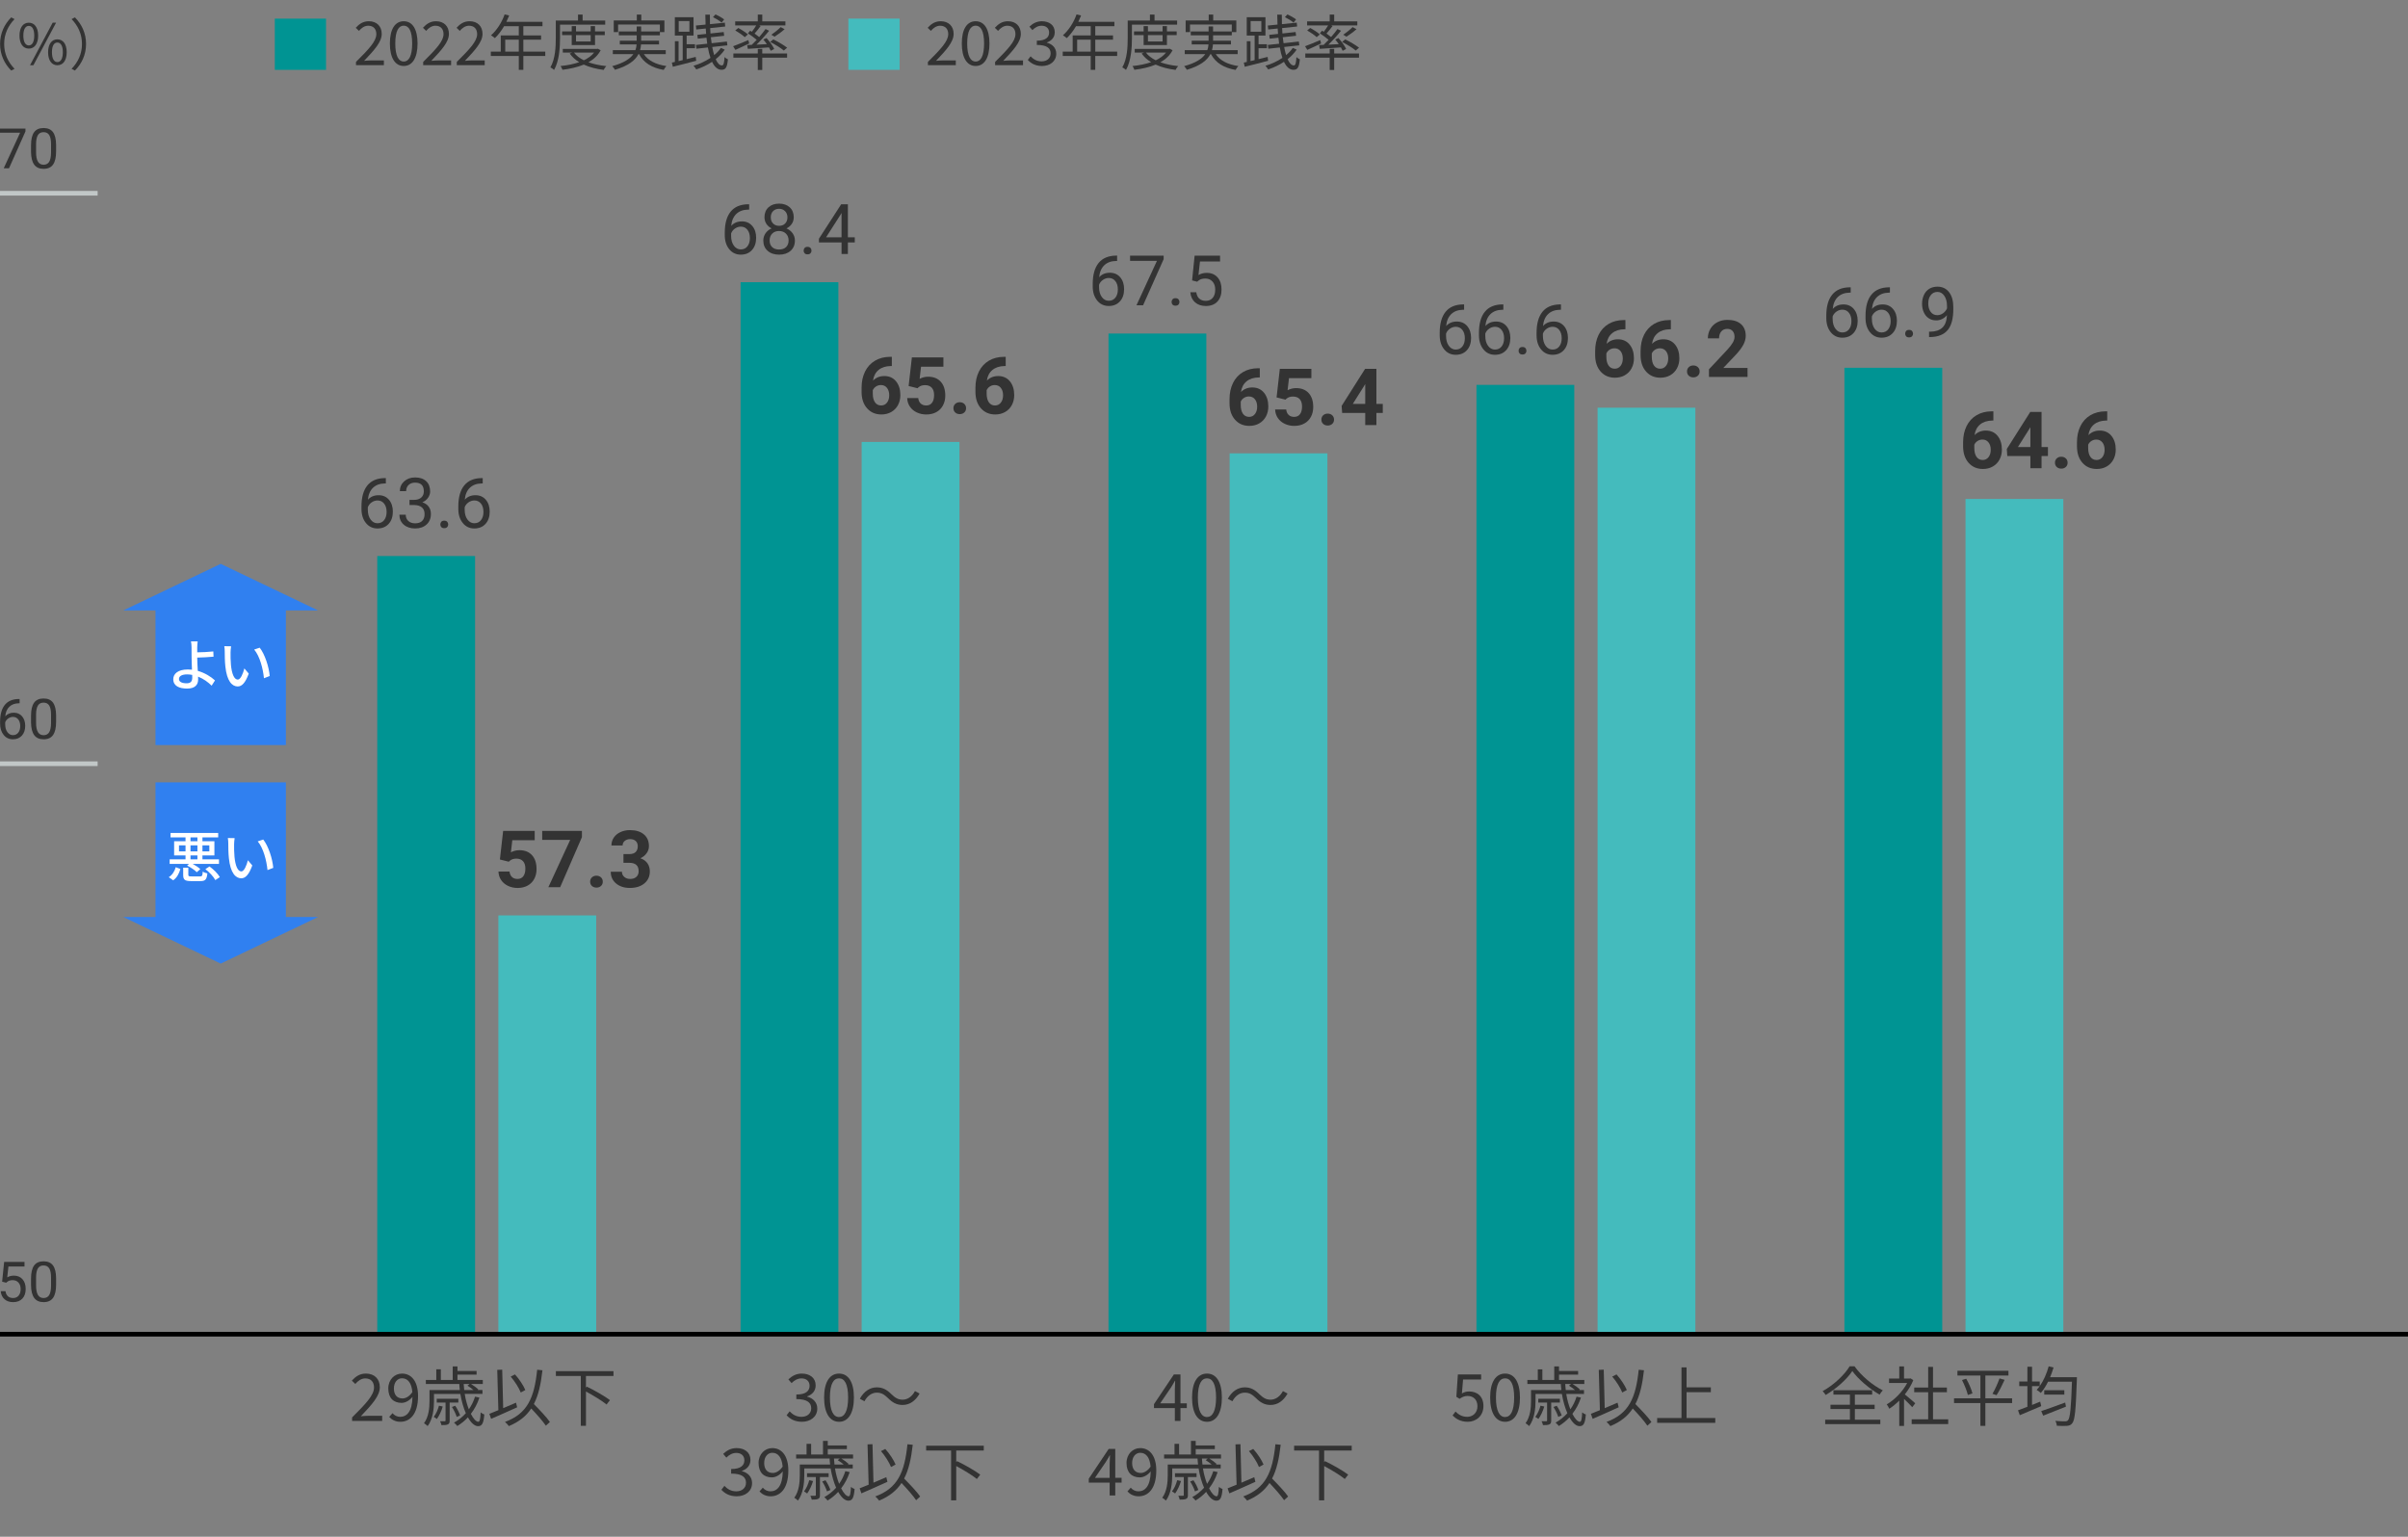 <?xml version="1.0" encoding="utf-8"?>
<!-- Generator: Adobe Illustrator 28.3.0, SVG Export Plug-In . SVG Version: 6.00 Build 0)  -->
<svg version="1.1" xmlns="http://www.w3.org/2000/svg" xmlns:xlink="http://www.w3.org/1999/xlink" x="0px" y="0px" width="517px"
	 height="330px" viewBox="0 0 517 330" enable-background="new 0 0 517 330" xml:space="preserve">
<rect x="0" y="0" width="517" height="330" fill="#808080" stroke="none"/>
<g id="レイヤー_2">
</g>
<g id="レイヤー_1">
	<rect id="長方形_2749_4_" x="59" y="4" fill="#009493" width="11" height="11"/>
	<g enable-background="new    ">
		<path fill="#333333" d="M76.43,13.298c2.795-2.782,4.368-4.446,4.368-5.967c0-1.054-0.572-1.808-1.755-1.808
			c-0.78,0-1.456,0.494-1.976,1.105l-0.689-0.663c0.78-0.845,1.599-1.404,2.808-1.404c1.703,0,2.769,1.079,2.769,2.717
			c0,1.742-1.586,3.472-3.783,5.786c0.494-0.039,1.066-0.092,1.56-0.092h2.691V14H76.43V13.298z"/>
		<path fill="#333333" d="M83.709,9.333c0-3.107,1.131-4.771,2.977-4.771c1.846,0,2.964,1.677,2.964,4.771
			c0,3.106-1.118,4.836-2.964,4.836C84.84,14.169,83.709,12.439,83.709,9.333z M88.494,9.333c0-2.718-0.728-3.822-1.807-3.822
			c-1.092,0-1.82,1.104-1.82,3.822c0,2.717,0.728,3.887,1.82,3.887C87.766,13.22,88.494,12.05,88.494,9.333z"/>
		<path fill="#333333" d="M90.859,13.298c2.795-2.782,4.368-4.446,4.368-5.967c0-1.054-0.572-1.808-1.755-1.808
			c-0.78,0-1.456,0.494-1.976,1.105l-0.689-0.663c0.78-0.845,1.599-1.404,2.808-1.404c1.703,0,2.769,1.079,2.769,2.717
			c0,1.742-1.586,3.472-3.783,5.786c0.494-0.039,1.066-0.092,1.56-0.092h2.691V14h-5.993V13.298z"/>
		<path fill="#333333" d="M98.074,13.298c2.795-2.782,4.368-4.446,4.368-5.967c0-1.054-0.572-1.808-1.755-1.808
			c-0.78,0-1.456,0.494-1.976,1.105l-0.689-0.663c0.78-0.845,1.599-1.404,2.808-1.404c1.703,0,2.769,1.079,2.769,2.717
			c0,1.742-1.586,3.472-3.783,5.786c0.494-0.039,1.066-0.092,1.56-0.092h2.691V14h-5.993V13.298z"/>
		<path fill="#333333" d="M117.067,12.023h-4.706v2.978h-0.975v-2.978h-6.006v-0.936h2.132V7.604h3.875V5.628h-3.159
			c-0.585,1.001-1.274,1.885-1.976,2.561c-0.182-0.155-0.585-0.48-0.832-0.61c1.222-1.066,2.314-2.743,2.925-4.485l0.975,0.233
			c-0.182,0.455-0.39,0.924-0.598,1.365h7.749v0.937h-4.108v1.976h3.809v0.91h-3.809v2.574h4.706V12.023z M111.386,11.088V8.514
			h-2.912v2.574H111.386z"/>
		<path fill="#333333" d="M120.239,5.29v2.834c0,2.002-0.156,4.927-1.274,6.89c-0.169-0.169-0.572-0.441-0.793-0.546
			c1.066-1.846,1.157-4.472,1.157-6.344V4.405h4.771V3.132h0.988v1.273h4.85V5.29H120.239z M128.962,10.789
			c-0.585,1.118-1.495,1.95-2.613,2.587c1.131,0.403,2.431,0.676,3.822,0.819c-0.208,0.194-0.455,0.571-0.559,0.818
			c-1.586-0.208-3.042-0.571-4.277-1.144c-1.378,0.572-2.964,0.923-4.576,1.118c-0.065-0.234-0.26-0.599-0.403-0.807
			c1.404-0.143,2.782-0.402,4.004-0.832c-0.832-0.494-1.521-1.117-2.041-1.858l0.52-0.195h-2.002v-0.793h7.345l0.169-0.039
			L128.962,10.789z M122.748,9.684V7.539h-2.067V6.746h2.067V5.614h0.923v1.132h3.146V5.614h0.936v1.132h2.093v0.793h-2.093v2.145
			H122.748z M123.242,11.296c0.494,0.663,1.222,1.209,2.106,1.651c0.897-0.43,1.664-0.962,2.197-1.651H123.242z M123.671,7.539
			v1.365h3.146V7.539H123.671z"/>
		<path fill="#333333" d="M138.231,11.621c0.923,1.391,2.587,2.236,4.849,2.561c-0.208,0.195-0.455,0.585-0.585,0.832
			c-2.535-0.441-4.303-1.533-5.291-3.393h-0.117c-0.676,1.287-2.093,2.482-5.057,3.367c-0.104-0.208-0.377-0.572-0.585-0.78
			c2.535-0.702,3.861-1.612,4.537-2.587h-4.407v-0.858h4.849c0.156-0.403,0.221-0.819,0.247-1.222h-3.601V8.734h3.627V7.578h-3.835
			V6.759h3.835V5.68h0.962v1.079h4.017V5.264h-8.97v1.625h-0.936V4.393h4.953V3.132h0.962v1.261h4.966v2.496h-0.975v0.689h-4.017
			v1.156h3.835v0.807h-3.861c-0.026,0.402-0.091,0.818-0.208,1.222h5.513v0.858H138.231z"/>
		<path fill="#333333" d="M149.476,13.051c-1.781,0.481-3.653,0.949-5.018,1.287l-0.208-0.896l0.65-0.144V8.852h0.793v4.265
			l0.884-0.208V7.643h-1.69V3.69h4.017v3.952h-1.482v1.859h1.794v0.857h-1.794V12.7l1.95-0.481L149.476,13.051z M145.719,6.811
			h2.301V4.522h-2.301V6.811z M155.599,10.659c-0.507,0.754-1.17,1.442-1.937,2.054c0.377,0.858,0.832,1.339,1.339,1.339
			c0.338,0,0.481-0.468,0.559-1.807c0.182,0.208,0.507,0.403,0.728,0.494c-0.169,1.729-0.481,2.249-1.365,2.249
			c-0.858,0-1.534-0.638-2.041-1.717c-1.027,0.689-2.184,1.235-3.393,1.639c-0.13-0.234-0.377-0.572-0.598-0.78
			c1.313-0.39,2.574-0.975,3.653-1.703c-0.234-0.649-0.416-1.391-0.559-2.236l-2.458,0.273l-0.104-0.819l2.418-0.26
			c-0.052-0.416-0.104-0.845-0.156-1.287l-1.872,0.208l-0.091-0.819l1.885-0.208c-0.026-0.377-0.052-0.767-0.078-1.156l-2.028,0.208
			l-0.091-0.846l2.08-0.208c-0.026-0.688-0.052-1.403-0.052-2.132h0.975c0,0.702,0,1.378,0.026,2.041l3.185-0.325l0.078,0.832
			l-3.224,0.338c0.013,0.391,0.039,0.78,0.065,1.157l2.834-0.312l0.104,0.806l-2.86,0.312c0.052,0.441,0.104,0.871,0.169,1.287
			l3.276-0.364l0.104,0.819l-3.25,0.351c0.117,0.65,0.26,1.235,0.416,1.742c0.572-0.468,1.066-0.988,1.443-1.547L155.599,10.659z
			 M154.923,4.848c-0.403-0.364-1.209-0.858-1.846-1.17l0.546-0.585c0.637,0.286,1.443,0.741,1.859,1.092L154.923,4.848z"/>
		<path fill="#333333" d="M160.851,9.333c-1.027,0.48-2.093,1.001-2.964,1.378l-0.481-0.78c0.832-0.299,2.054-0.819,3.263-1.326
			L160.851,9.333z M163.659,11.491h5.33v0.896h-5.33v2.64h-0.962v-2.64h-5.239v-0.896h5.239V10.49h0.962V11.491z M161.423,6.824
			c0.338-0.43,0.689-0.949,0.936-1.365h-4.511V4.588h4.85V3.132h0.962v1.456h4.966v0.871h-5.655l0.338,0.13
			c-0.403,0.559-0.884,1.157-1.3,1.612c0.364,0.26,0.715,0.52,0.988,0.754c0.52-0.599,1.001-1.196,1.365-1.717l0.767,0.364
			c-0.767,0.962-1.781,2.093-2.717,2.99l2.236-0.117c-0.247-0.351-0.507-0.688-0.767-0.987l0.702-0.312
			c0.637,0.715,1.352,1.677,1.638,2.34l-0.741,0.391c-0.091-0.208-0.221-0.469-0.377-0.729c-1.651,0.117-3.302,0.221-4.55,0.312
			l-0.13-0.819c0.286-0.013,0.624-0.026,0.975-0.039c0.338-0.325,0.702-0.689,1.066-1.079c-0.507-0.442-1.261-0.988-1.885-1.391
			l0.481-0.572L161.423,6.824z M159.902,7.98c-0.429-0.416-1.313-1.026-2.041-1.442l0.65-0.533c0.715,0.377,1.625,0.975,2.067,1.391
			L159.902,7.98z M168.287,10.854c-0.624-0.546-1.911-1.326-2.925-1.846l0.676-0.546c0.988,0.48,2.288,1.248,2.964,1.781
			L168.287,10.854z M168.456,6.265c-0.663,0.598-1.495,1.196-2.158,1.612l-0.689-0.416c0.637-0.43,1.508-1.131,2.002-1.639
			L168.456,6.265z"/>
	</g>
	<rect id="長方形_126-2_2_" x="182.147" y="4" fill="#44BBBD" width="11" height="11"/>
	<g enable-background="new    ">
		<path fill="#333333" d="M199.221,13.298c2.795-2.782,4.368-4.446,4.368-5.967c0-1.054-0.572-1.808-1.755-1.808
			c-0.78,0-1.456,0.494-1.976,1.105l-0.689-0.663c0.78-0.845,1.599-1.404,2.808-1.404c1.703,0,2.769,1.079,2.769,2.717
			c0,1.742-1.586,3.472-3.783,5.786c0.494-0.039,1.066-0.092,1.56-0.092h2.691V14h-5.993V13.298z"/>
		<path fill="#333333" d="M206.5,9.333c0-3.107,1.131-4.771,2.977-4.771c1.846,0,2.964,1.677,2.964,4.771
			c0,3.106-1.118,4.836-2.964,4.836C207.631,14.169,206.5,12.439,206.5,9.333z M211.285,9.333c0-2.718-0.728-3.822-1.807-3.822
			c-1.092,0-1.82,1.104-1.82,3.822c0,2.717,0.728,3.887,1.82,3.887C210.557,13.22,211.285,12.05,211.285,9.333z"/>
		<path fill="#333333" d="M213.65,13.298c2.795-2.782,4.368-4.446,4.368-5.967c0-1.054-0.572-1.808-1.755-1.808
			c-0.78,0-1.456,0.494-1.976,1.105l-0.689-0.663c0.78-0.845,1.599-1.404,2.808-1.404c1.703,0,2.769,1.079,2.769,2.717
			c0,1.742-1.586,3.472-3.783,5.786c0.494-0.039,1.066-0.092,1.56-0.092h2.691V14h-5.993V13.298z"/>
		<path fill="#333333" d="M220.67,12.869l0.598-0.78c0.559,0.585,1.287,1.092,2.366,1.092c1.131,0,1.937-0.663,1.937-1.703
			c0-1.104-0.767-1.833-2.964-1.833v-0.91c1.963,0,2.639-0.767,2.639-1.741c0-0.897-0.624-1.47-1.612-1.47
			c-0.767,0-1.443,0.391-1.976,0.937l-0.637-0.741c0.715-0.676,1.56-1.157,2.665-1.157c1.599,0,2.769,0.845,2.769,2.354
			c0,1.118-0.689,1.833-1.69,2.196v0.053c1.118,0.272,2.015,1.092,2.015,2.366c0,1.65-1.365,2.639-3.055,2.639
			C222.23,14.169,221.294,13.545,220.67,12.869z"/>
		<path fill="#333333" d="M239.858,12.023h-4.706v2.978h-0.975v-2.978h-6.006v-0.936h2.132V7.604h3.875V5.628h-3.159
			c-0.585,1.001-1.274,1.885-1.976,2.561c-0.182-0.155-0.585-0.48-0.832-0.61c1.222-1.066,2.314-2.743,2.925-4.485l0.975,0.233
			c-0.182,0.455-0.39,0.924-0.598,1.365h7.749v0.937h-4.108v1.976h3.809v0.91h-3.809v2.574h4.706V12.023z M234.177,11.088V8.514
			h-2.912v2.574H234.177z"/>
		<path fill="#333333" d="M243.03,5.29v2.834c0,2.002-0.156,4.927-1.274,6.89c-0.169-0.169-0.572-0.441-0.793-0.546
			c1.066-1.846,1.157-4.472,1.157-6.344V4.405h4.771V3.132h0.988v1.273h4.85V5.29H243.03z M251.753,10.789
			c-0.585,1.118-1.495,1.95-2.613,2.587c1.131,0.403,2.431,0.676,3.822,0.819c-0.208,0.194-0.455,0.571-0.559,0.818
			c-1.586-0.208-3.042-0.571-4.277-1.144c-1.378,0.572-2.964,0.923-4.576,1.118c-0.065-0.234-0.26-0.599-0.403-0.807
			c1.404-0.143,2.782-0.402,4.004-0.832c-0.832-0.494-1.521-1.117-2.041-1.858l0.52-0.195h-2.002v-0.793h7.345l0.169-0.039
			L251.753,10.789z M245.539,9.684V7.539h-2.067V6.746h2.067V5.614h0.923v1.132h3.146V5.614h0.936v1.132h2.093v0.793h-2.093v2.145
			H245.539z M246.033,11.296c0.494,0.663,1.222,1.209,2.106,1.651c0.897-0.43,1.664-0.962,2.197-1.651H246.033z M246.462,7.539
			v1.365h3.146V7.539H246.462z"/>
		<path fill="#333333" d="M261.022,11.621c0.923,1.391,2.587,2.236,4.849,2.561c-0.208,0.195-0.455,0.585-0.585,0.832
			c-2.535-0.441-4.303-1.533-5.291-3.393h-0.117c-0.676,1.287-2.093,2.482-5.057,3.367c-0.104-0.208-0.377-0.572-0.585-0.78
			c2.535-0.702,3.861-1.612,4.537-2.587h-4.407v-0.858h4.849c0.156-0.403,0.221-0.819,0.247-1.222h-3.601V8.734h3.627V7.578h-3.835
			V6.759h3.835V5.68h0.962v1.079h4.017V5.264h-8.97v1.625h-0.936V4.393h4.953V3.132h0.962v1.261h4.966v2.496h-0.975v0.689h-4.017
			v1.156h3.835v0.807h-3.861c-0.026,0.402-0.091,0.818-0.208,1.222h5.513v0.858H261.022z"/>
		<path fill="#333333" d="M272.267,13.051c-1.781,0.481-3.653,0.949-5.018,1.287l-0.208-0.896l0.65-0.144V8.852h0.793v4.265
			l0.884-0.208V7.643h-1.69V3.69h4.017v3.952h-1.482v1.859h1.794v0.857h-1.794V12.7l1.95-0.481L272.267,13.051z M268.51,6.811h2.301
			V4.522h-2.301V6.811z M278.39,10.659c-0.507,0.754-1.17,1.442-1.937,2.054c0.377,0.858,0.832,1.339,1.339,1.339
			c0.338,0,0.481-0.468,0.559-1.807c0.182,0.208,0.507,0.403,0.728,0.494c-0.169,1.729-0.481,2.249-1.365,2.249
			c-0.858,0-1.534-0.638-2.041-1.717c-1.027,0.689-2.184,1.235-3.393,1.639c-0.13-0.234-0.377-0.572-0.598-0.78
			c1.313-0.39,2.574-0.975,3.653-1.703c-0.234-0.649-0.416-1.391-0.559-2.236l-2.458,0.273l-0.104-0.819l2.418-0.26
			c-0.052-0.416-0.104-0.845-0.156-1.287l-1.872,0.208l-0.091-0.819l1.885-0.208c-0.026-0.377-0.052-0.767-0.078-1.156l-2.028,0.208
			l-0.091-0.846l2.08-0.208c-0.026-0.688-0.052-1.403-0.052-2.132h0.975c0,0.702,0,1.378,0.026,2.041l3.185-0.325l0.078,0.832
			L275.27,6.03c0.013,0.391,0.039,0.78,0.065,1.157l2.834-0.312l0.104,0.806l-2.86,0.312c0.052,0.441,0.104,0.871,0.169,1.287
			l3.276-0.364l0.104,0.819l-3.25,0.351c0.117,0.65,0.26,1.235,0.416,1.742c0.572-0.468,1.066-0.988,1.443-1.547L278.39,10.659z
			 M277.714,4.848c-0.403-0.364-1.209-0.858-1.846-1.17l0.546-0.585c0.637,0.286,1.443,0.741,1.859,1.092L277.714,4.848z"/>
		<path fill="#333333" d="M283.642,9.333c-1.027,0.48-2.093,1.001-2.964,1.378l-0.481-0.78c0.832-0.299,2.054-0.819,3.263-1.326
			L283.642,9.333z M286.45,11.491h5.33v0.896h-5.33v2.64h-0.962v-2.64h-5.239v-0.896h5.239V10.49h0.962V11.491z M284.214,6.824
			c0.338-0.43,0.689-0.949,0.936-1.365h-4.511V4.588h4.85V3.132h0.962v1.456h4.966v0.871h-5.655l0.338,0.13
			c-0.403,0.559-0.884,1.157-1.3,1.612c0.364,0.26,0.715,0.52,0.988,0.754c0.52-0.599,1.001-1.196,1.365-1.717l0.767,0.364
			c-0.767,0.962-1.781,2.093-2.717,2.99l2.236-0.117c-0.247-0.351-0.507-0.688-0.767-0.987l0.702-0.312
			c0.637,0.715,1.352,1.677,1.638,2.34l-0.741,0.391c-0.091-0.208-0.221-0.469-0.377-0.729c-1.651,0.117-3.302,0.221-4.55,0.312
			l-0.13-0.819c0.286-0.013,0.624-0.026,0.975-0.039c0.338-0.325,0.702-0.689,1.066-1.079c-0.507-0.442-1.261-0.988-1.885-1.391
			l0.481-0.572L284.214,6.824z M282.693,7.98c-0.429-0.416-1.313-1.026-2.041-1.442l0.65-0.533c0.715,0.377,1.625,0.975,2.067,1.391
			L282.693,7.98z M291.078,10.854c-0.624-0.546-1.911-1.326-2.925-1.846l0.676-0.546c0.988,0.48,2.288,1.248,2.964,1.781
			L291.078,10.854z M291.247,6.265c-0.663,0.598-1.495,1.196-2.158,1.612L288.4,7.461c0.637-0.43,1.508-1.131,2.002-1.639
			L291.247,6.265z"/>
	</g>
	<g enable-background="new    ">
		<path fill="#333333" d="M2.404,3.733l0.72,0.372C1.745,5.532,0.893,7.308,0.893,9.442s0.852,3.91,2.231,5.337l-0.72,0.372
			c-1.439-1.463-2.387-3.37-2.387-5.709S0.965,5.197,2.404,3.733z"/>
		<path fill="#333333" d="M4.186,7.644c0-1.763,0.792-2.771,2.003-2.771c1.199,0,2.003,1.008,2.003,2.771
			c0,1.775-0.804,2.794-2.003,2.794C4.977,10.438,4.186,9.419,4.186,7.644z M7.352,7.644c0-1.415-0.468-2.087-1.163-2.087
			c-0.696,0-1.175,0.672-1.175,2.087c0,1.403,0.479,2.11,1.175,2.11C6.884,9.754,7.352,9.047,7.352,7.644z M11.31,4.873h0.731
			l-4.869,9.139H6.44L11.31,4.873z M10.326,11.218c0-1.764,0.792-2.771,1.991-2.771c1.211,0,2.003,1.007,2.003,2.771
			c0,1.774-0.792,2.794-2.003,2.794C11.118,14.012,10.326,12.992,10.326,11.218z M13.492,11.218c0-1.403-0.468-2.087-1.175-2.087
			c-0.695,0-1.163,0.684-1.163,2.087s0.468,2.11,1.163,2.11C13.024,13.328,13.492,12.621,13.492,11.218z"/>
		<path fill="#333333" d="M16.089,15.151l-0.72-0.372c1.379-1.427,2.231-3.202,2.231-5.337s-0.852-3.91-2.231-5.337l0.72-0.372
			c1.439,1.464,2.387,3.37,2.387,5.709S17.528,13.688,16.089,15.151z"/>
	</g>
	<line id="線_1204_11_" fill="none" stroke="#C1C7C7" stroke-miterlimit="10" x1="0" y1="41.5" x2="20.961" y2="41.5"/>
	<g enable-background="new    ">
		<path fill="#333333" d="M5.466,28.219l-3.533,7.922H0.796L4.318,28.5h-4.617V27.61h5.766V28.219z"/>
		<path fill="#333333" d="M12.046,32.502c0,1.27-0.217,2.213-0.65,2.83s-1.111,0.926-2.033,0.926c-0.91,0-1.584-0.302-2.021-0.905
			s-0.664-1.505-0.68-2.704v-1.447c0-1.254,0.217-2.186,0.65-2.795s1.113-0.914,2.039-0.914c0.918,0,1.594,0.294,2.027,0.882
			s0.656,1.495,0.668,2.722V32.502z M10.962,31.02c0-0.918-0.129-1.587-0.387-2.007s-0.666-0.63-1.225-0.63
			c-0.555,0-0.959,0.209-1.213,0.627s-0.385,1.061-0.393,1.928v1.734c0,0.922,0.134,1.603,0.401,2.042s0.673,0.659,1.216,0.659
			c0.535,0,0.933-0.207,1.192-0.621s0.396-1.066,0.407-1.957V31.02z"/>
	</g>
	<g enable-background="new    ">
		<path fill="#333333" d="M4.212,150.104v0.92H4.013c-0.844,0.016-1.516,0.266-2.016,0.75s-0.789,1.166-0.867,2.045
			c0.449-0.516,1.062-0.773,1.84-0.773c0.742,0,1.335,0.262,1.778,0.785s0.665,1.199,0.665,2.027c0,0.879-0.239,1.582-0.718,2.109
			s-1.12,0.791-1.925,0.791c-0.816,0-1.479-0.313-1.986-0.94s-0.762-1.435-0.762-2.423v-0.416c0-1.57,0.335-2.771,1.005-3.601
			s1.667-1.255,2.991-1.274H4.212z M2.789,153.948c-0.371,0-0.713,0.111-1.025,0.334s-0.529,0.502-0.65,0.838v0.398
			c0,0.703,0.158,1.27,0.475,1.699s0.711,0.645,1.184,0.645c0.488,0,0.872-0.18,1.151-0.539s0.419-0.83,0.419-1.412
			c0-0.586-0.142-1.06-0.425-1.421S3.257,153.948,2.789,153.948z"/>
		<path fill="#333333" d="M12.046,155.002c0,1.27-0.217,2.213-0.65,2.83s-1.111,0.926-2.033,0.926c-0.91,0-1.584-0.302-2.021-0.905
			s-0.664-1.505-0.68-2.704v-1.447c0-1.254,0.217-2.186,0.65-2.795s1.113-0.914,2.039-0.914c0.918,0,1.594,0.294,2.027,0.882
			s0.656,1.495,0.668,2.722V155.002z M10.962,153.52c0-0.918-0.129-1.587-0.387-2.007s-0.666-0.63-1.225-0.63
			c-0.555,0-0.959,0.209-1.213,0.627s-0.385,1.061-0.393,1.928v1.734c0,0.922,0.134,1.603,0.401,2.042s0.673,0.659,1.216,0.659
			c0.535,0,0.933-0.207,1.192-0.621s0.396-1.066,0.407-1.957V153.52z"/>
	</g>
	<line id="線_1205_7_" fill="none" stroke="#C1C7C7" stroke-miterlimit="10" x1="0" y1="164" x2="20.961" y2="164"/>
	<g>
		<g enable-background="new    ">
			<path fill="#333333" d="M0.457,275.225l0.434-4.254h4.371v1.002H1.81l-0.258,2.326c0.418-0.246,0.893-0.369,1.424-0.369
				c0.777,0,1.395,0.257,1.852,0.771s0.686,1.208,0.686,2.083c0,0.879-0.237,1.571-0.712,2.077s-1.138,0.759-1.989,0.759
				c-0.754,0-1.369-0.209-1.846-0.627s-0.748-0.996-0.814-1.734h1.025c0.066,0.488,0.24,0.856,0.521,1.104s0.652,0.372,1.113,0.372
				c0.504,0,0.899-0.172,1.187-0.516s0.431-0.818,0.431-1.424c0-0.57-0.155-1.028-0.466-1.374s-0.724-0.519-1.239-0.519
				c-0.473,0-0.844,0.104-1.113,0.311l-0.287,0.234L0.457,275.225z"/>
			<path fill="#333333" d="M12.046,275.863c0,1.27-0.217,2.213-0.65,2.83s-1.111,0.926-2.033,0.926c-0.91,0-1.584-0.302-2.021-0.905
				s-0.664-1.505-0.68-2.704v-1.447c0-1.254,0.217-2.186,0.65-2.795s1.113-0.914,2.039-0.914c0.918,0,1.594,0.294,2.027,0.882
				s0.656,1.495,0.668,2.722V275.863z M10.962,274.381c0-0.918-0.129-1.587-0.387-2.007s-0.666-0.63-1.225-0.63
				c-0.555,0-0.959,0.209-1.213,0.627s-0.385,1.061-0.393,1.928v1.734c0,0.922,0.134,1.603,0.401,2.042s0.673,0.659,1.216,0.659
				c0.535,0,0.933-0.207,1.192-0.621s0.396-1.066,0.407-1.957V274.381z"/>
		</g>
	</g>
	<line id="線_1203_7_" fill="none" stroke="#000000" stroke-miterlimit="10" x1="0" y1="286.5" x2="517" y2="286.5"/>
	<rect id="長方形_2744_14_" x="185" y="94.9" fill="#44BBBD" width="21" height="191.1"/>
	<rect id="長方形_2744_13_" x="422" y="107.15" fill="#44BBBD" width="21" height="178.85"/>
	<rect id="長方形_2746_9_" x="107" y="196.575" fill="#44BBBD" width="21" height="89.425"/>
	<g enable-background="new    ">
		<path fill="#333333" d="M311.872,303.954l0.63-0.841c0.588,0.589,1.331,1.135,2.521,1.135c1.205,0,2.185-0.882,2.185-2.269
			s-0.84-2.214-2.129-2.214c-0.687,0-1.121,0.225-1.709,0.616l-0.687-0.434l0.322-4.805h5v1.093h-3.88l-0.252,2.983
			c0.462-0.252,0.91-0.42,1.527-0.42c1.708,0,3.095,0.98,3.095,3.138s-1.625,3.375-3.362,3.375
			C313.539,305.312,312.559,304.641,311.872,303.954z"/>
		<path fill="#333333" d="M319.937,300.103c0-3.349,1.219-5.142,3.208-5.142c1.989,0,3.194,1.808,3.194,5.142
			c0,3.348-1.205,5.21-3.194,5.21C321.155,305.312,319.937,303.45,319.937,300.103z M325.091,300.103
			c0-2.928-0.785-4.118-1.947-4.118c-1.177,0-1.961,1.19-1.961,4.118c0,2.927,0.784,4.188,1.961,4.188
			C324.307,304.29,325.091,303.029,325.091,300.103z"/>
		<path fill="#333333" d="M339.43,300.116c-0.434,1.331-1.064,2.493-1.835,3.488c0.546,1.078,1.135,1.708,1.611,1.708
			c0.294,0,0.434-0.602,0.49-2.017c0.224,0.196,0.532,0.364,0.785,0.448c-0.154,1.947-0.504,2.508-1.345,2.508
			c-0.743,0-1.513-0.715-2.171-1.892c-0.672,0.729-1.443,1.358-2.283,1.863c-0.14-0.196-0.49-0.561-0.7-0.729
			c0.952-0.532,1.807-1.219,2.535-2.018c-0.504-1.162-0.924-2.604-1.177-4.146h-5.659v1.513c0,1.597-0.224,3.852-1.359,5.393
			c-0.168-0.182-0.574-0.49-0.785-0.616c1.037-1.415,1.177-3.361,1.177-4.791v-2.339h6.514c-0.056-0.42-0.098-0.854-0.112-1.289
			h-7.186v-0.868h2.241v-2.283h0.98v2.283h2.549v-2.913h1.022v0.98h4.104v0.784h-4.104v1.148h5.435v0.868h-2.521
			c0.588,0.351,1.233,0.827,1.555,1.149l-0.14,0.14h1.036v0.841h-3.81c0.196,1.246,0.519,2.367,0.883,3.306
			c0.574-0.812,1.022-1.723,1.331-2.718L339.43,300.116z M331.558,302.035c-0.28,0.98-0.771,2.003-1.261,2.676
			c-0.154-0.141-0.49-0.351-0.672-0.448c0.49-0.631,0.882-1.513,1.121-2.409L331.558,302.035z M333.043,301.181v3.853
			c0,0.448-0.07,0.686-0.378,0.826c-0.294,0.154-0.756,0.168-1.387,0.168c-0.042-0.267-0.168-0.588-0.294-0.826
			c0.49,0.014,0.882,0.014,1.008,0c0.14-0.015,0.168-0.042,0.168-0.168v-3.853h-1.891v-0.812h4.636v0.812H333.043z M334.556,304.263
			c-0.168-0.574-0.588-1.457-1.022-2.13l0.7-0.266c0.448,0.645,0.882,1.541,1.051,2.087L334.556,304.263z M336.054,297.202
			c0.028,0.435,0.056,0.869,0.112,1.289h1.989c-0.378-0.322-0.869-0.672-1.289-0.938l0.448-0.351H336.054z"/>
		<path fill="#333333" d="M347.533,302.203c-1.933,0.883-4.048,1.807-5.589,2.479l-0.378-1.078c0.546-0.211,1.205-0.477,1.933-0.785
			l-0.238-8.656l1.064-0.042l0.21,8.265c0.896-0.379,1.835-0.785,2.759-1.177L347.533,302.203z M353.696,306.153
			c-0.644-0.967-1.947-2.438-3.138-3.698c-1.092,1.653-2.619,2.872-4.805,3.782c-0.14-0.21-0.574-0.687-0.826-0.896
			c4.805-1.765,6.289-5.154,6.906-11.206l1.134,0.112c-0.336,2.997-0.868,5.379-1.849,7.256c1.247,1.261,2.731,2.815,3.446,3.853
			L353.696,306.153z M348.304,299.023c-0.378-0.967-1.275-2.396-2.157-3.418l0.924-0.462c0.924,1.022,1.821,2.396,2.213,3.348
			L348.304,299.023z"/>
		<path fill="#333333" d="M368.271,304.501v1.036h-12.48v-1.036h5.225v-10.87h1.093v4.286h5.211v1.036h-5.211v5.548H368.271z"/>
	</g>
	<g enable-background="new    ">
		<path fill="#333333" d="M191.48,76.625v1.977h-0.232c-1.084,0.016-1.958,0.299-2.619,0.846c-0.662,0.549-1.059,1.31-1.191,2.283
			c0.642-0.653,1.453-0.979,2.432-0.979c1.051,0,1.887,0.376,2.507,1.129s0.93,1.743,0.93,2.972c0,0.786-0.17,1.497-0.51,2.133
			c-0.341,0.637-0.822,1.132-1.444,1.486c-0.623,0.354-1.327,0.531-2.113,0.531c-1.273,0-2.301-0.442-3.083-1.328
			c-0.783-0.886-1.175-2.066-1.175-3.545v-0.863c0-1.311,0.248-2.469,0.743-3.474c0.495-1.004,1.206-1.781,2.133-2.332
			c0.927-0.551,2.002-0.829,3.225-0.835H191.48z M189.139,82.685c-0.387,0-0.739,0.101-1.054,0.302
			c-0.315,0.202-0.548,0.469-0.697,0.8v0.729c0,0.802,0.158,1.427,0.473,1.877s0.758,0.676,1.328,0.676
			c0.515,0,0.931-0.203,1.25-0.609c0.318-0.406,0.477-0.932,0.477-1.578c0-0.657-0.161-1.188-0.481-1.591
			S189.682,82.685,189.139,82.685z"/>
		<path fill="#333333" d="M195.083,82.892l0.697-6.143h6.773v2h-4.806l-0.299,2.599c0.57-0.305,1.176-0.456,1.818-0.456
			c1.151,0,2.053,0.356,2.706,1.07s0.979,1.713,0.979,2.996c0,0.781-0.165,1.479-0.494,2.097c-0.329,0.617-0.801,1.096-1.415,1.436
			c-0.614,0.341-1.339,0.511-2.175,0.511c-0.73,0-1.408-0.148-2.034-0.444s-1.119-0.712-1.482-1.249
			c-0.362-0.537-0.555-1.148-0.577-1.834h2.374c0.05,0.503,0.226,0.895,0.527,1.174c0.302,0.279,0.696,0.42,1.183,0.42
			c0.542,0,0.96-0.195,1.253-0.586c0.293-0.39,0.44-0.941,0.44-1.656c0-0.686-0.169-1.211-0.506-1.576s-0.816-0.549-1.436-0.549
			c-0.57,0-1.032,0.15-1.386,0.449l-0.232,0.215L195.083,82.892z"/>
		<path fill="#333333" d="M204.703,87.657c0-0.382,0.129-0.691,0.386-0.93c0.258-0.238,0.58-0.356,0.967-0.356
			c0.393,0,0.718,0.118,0.975,0.356c0.258,0.238,0.386,0.548,0.386,0.93c0,0.376-0.127,0.682-0.382,0.917s-0.581,0.354-0.979,0.354
			c-0.393,0-0.717-0.118-0.971-0.354S204.703,88.033,204.703,87.657z"/>
		<path fill="#333333" d="M215.926,76.625v1.977h-0.232c-1.084,0.016-1.958,0.299-2.619,0.846c-0.662,0.549-1.059,1.31-1.191,2.283
			c0.642-0.653,1.453-0.979,2.432-0.979c1.051,0,1.887,0.376,2.507,1.129s0.93,1.743,0.93,2.972c0,0.786-0.17,1.497-0.51,2.133
			c-0.341,0.637-0.822,1.132-1.444,1.486c-0.623,0.354-1.327,0.531-2.113,0.531c-1.273,0-2.301-0.442-3.083-1.328
			c-0.783-0.886-1.175-2.066-1.175-3.545v-0.863c0-1.311,0.248-2.469,0.743-3.474c0.495-1.004,1.206-1.781,2.133-2.332
			c0.927-0.551,2.002-0.829,3.225-0.835H215.926z M213.585,82.685c-0.387,0-0.739,0.101-1.054,0.302
			c-0.315,0.202-0.548,0.469-0.697,0.8v0.729c0,0.802,0.158,1.427,0.473,1.877s0.758,0.676,1.328,0.676
			c0.515,0,0.931-0.203,1.25-0.609c0.318-0.406,0.477-0.932,0.477-1.578c0-0.657-0.161-1.188-0.481-1.591
			S214.127,82.685,213.585,82.685z"/>
	</g>
	<g enable-background="new    ">
		<path fill="#333333" d="M398.16,293.393c1.457,2.045,3.894,4.09,6.079,5.169c-0.266,0.266-0.518,0.63-0.687,0.924
			c-2.143-1.246-4.594-3.306-5.855-5.07c-1.121,1.695-3.376,3.769-5.729,5.141c-0.126-0.238-0.42-0.603-0.645-0.826
			c2.396-1.316,4.721-3.53,5.799-5.337H398.16z M398.244,304.864h5.463v0.953H391.87v-0.953h5.309v-2.283h-4.174v-0.924h4.174
			v-2.186h-3.544v-0.938h8.32v0.938h-3.712v2.186h4.244v0.924h-4.244V304.864z"/>
		<path fill="#333333" d="M410.562,302.175c-0.364-0.405-1.134-1.19-1.765-1.778v5.799h-1.023v-5.435
			c-0.7,0.7-1.429,1.288-2.143,1.751c-0.112-0.267-0.378-0.742-0.546-0.938c1.667-0.967,3.418-2.731,4.385-4.595h-3.894v-0.952
			h2.199v-2.605h1.023v2.605h1.218l0.182-0.042l0.588,0.392c-0.434,1.079-1.079,2.115-1.821,3.054
			c0.658,0.519,1.891,1.597,2.241,1.905L410.562,302.175z M418.281,304.78v1.022h-7.844v-1.022h3.544v-5.812h-2.998v-1.009h2.998
			v-4.44h1.037v4.44H418v1.009h-2.983v5.812H418.281z"/>
		<path fill="#333333" d="M432,301.293h-5.743v4.902h-1.064v-4.902h-5.659v-1.022h5.659v-4.889h-4.931v-1.022h10.954v1.022h-4.959
			v4.889H432V301.293z M422.153,296.068c0.574,1.008,1.148,2.325,1.331,3.151l-0.98,0.336c-0.196-0.826-0.729-2.185-1.261-3.208
			L422.153,296.068z M427.784,299.304c0.519-0.868,1.163-2.297,1.513-3.306l1.092,0.308c-0.504,1.121-1.176,2.452-1.723,3.292
			L427.784,299.304z"/>
		<path fill="#333333" d="M445.917,295.731c0,0-0.014,0.393-0.014,0.547c-0.224,6.415-0.406,8.643-0.981,9.329
			c-0.308,0.42-0.63,0.532-1.134,0.574c-0.477,0.056-1.331,0.027-2.186-0.015c-0.014-0.294-0.14-0.756-0.322-1.05
			c0.924,0.098,1.779,0.098,2.115,0.098c0.267,0,0.435-0.042,0.603-0.224c0.448-0.49,0.672-2.634,0.854-8.293h-5.127
			c-0.462,0.938-0.994,1.765-1.555,2.424c-0.182-0.183-0.645-0.519-0.896-0.659c0.224-0.252,0.448-0.518,0.658-0.812h-1.653v4.049
			c0.574-0.238,1.163-0.477,1.751-0.715l0.224,0.967c-1.597,0.687-3.306,1.4-4.608,1.947l-0.378-1.051
			c0.561-0.196,1.261-0.462,2.017-0.757v-4.44h-1.751v-0.994h1.751v-3.166h0.995v3.166h1.653v0.994
			c0.827-1.176,1.499-2.689,1.919-4.244l1.05,0.238c-0.21,0.715-0.462,1.415-0.742,2.087H445.917z M443.563,302.063
			c-1.695,0.672-3.516,1.4-4.889,1.933l-0.42-0.98c1.261-0.406,3.236-1.135,5.141-1.835L443.563,302.063z M443.213,298.533v0.938
			h-4.314v-0.938H443.213z"/>
	</g>
	<g enable-background="new    ">
		<path fill="#333333" d="M427.98,88.332v1.977h-0.232c-1.084,0.016-1.958,0.299-2.619,0.846c-0.662,0.549-1.059,1.31-1.191,2.283
			c0.642-0.653,1.453-0.979,2.432-0.979c1.051,0,1.887,0.376,2.507,1.129s0.93,1.743,0.93,2.972c0,0.786-0.17,1.497-0.51,2.133
			c-0.341,0.637-0.822,1.132-1.444,1.486c-0.623,0.354-1.327,0.531-2.113,0.531c-1.273,0-2.301-0.442-3.083-1.328
			c-0.783-0.886-1.175-2.066-1.175-3.545v-0.863c0-1.311,0.248-2.469,0.743-3.474c0.495-1.004,1.206-1.781,2.133-2.332
			c0.927-0.551,2.002-0.829,3.225-0.835H427.98z M425.639,94.392c-0.387,0-0.739,0.101-1.054,0.302
			c-0.315,0.202-0.548,0.469-0.697,0.8v0.729c0,0.802,0.158,1.427,0.473,1.877s0.758,0.676,1.328,0.676
			c0.515,0,0.931-0.203,1.25-0.609c0.318-0.406,0.477-0.932,0.477-1.578c0-0.657-0.161-1.188-0.481-1.591
			S426.182,94.392,425.639,94.392z"/>
		<path fill="#333333" d="M438.323,95.994h1.37v1.934h-1.37v2.615h-2.399v-2.615h-4.956l-0.108-1.51l5.039-7.961h2.424V95.994z
			 M433.251,95.994h2.673v-4.267l-0.158,0.274L433.251,95.994z"/>
		<path fill="#333333" d="M441.203,99.364c0-0.382,0.129-0.691,0.386-0.93c0.258-0.238,0.58-0.356,0.967-0.356
			c0.393,0,0.718,0.118,0.975,0.356c0.258,0.238,0.386,0.548,0.386,0.93c0,0.376-0.127,0.682-0.382,0.917s-0.581,0.354-0.979,0.354
			c-0.393,0-0.717-0.118-0.971-0.354S441.203,99.74,441.203,99.364z"/>
		<path fill="#333333" d="M452.426,88.332v1.977h-0.232c-1.084,0.016-1.958,0.299-2.619,0.846c-0.662,0.549-1.059,1.31-1.191,2.283
			c0.642-0.653,1.453-0.979,2.432-0.979c1.051,0,1.887,0.376,2.507,1.129s0.93,1.743,0.93,2.972c0,0.786-0.17,1.497-0.51,2.133
			c-0.341,0.637-0.822,1.132-1.444,1.486c-0.623,0.354-1.327,0.531-2.113,0.531c-1.273,0-2.301-0.442-3.083-1.328
			c-0.783-0.886-1.175-2.066-1.175-3.545v-0.863c0-1.311,0.248-2.469,0.743-3.474c0.495-1.004,1.206-1.781,2.133-2.332
			c0.927-0.551,2.002-0.829,3.225-0.835H452.426z M450.085,94.392c-0.387,0-0.739,0.101-1.054,0.302
			c-0.315,0.202-0.548,0.469-0.697,0.8v0.729c0,0.802,0.158,1.427,0.473,1.877s0.758,0.676,1.328,0.676
			c0.515,0,0.931-0.203,1.25-0.609c0.318-0.406,0.477-0.932,0.477-1.578c0-0.657-0.161-1.188-0.481-1.591
			S450.627,94.392,450.085,94.392z"/>
	</g>
	<g enable-background="new    ">
		<path fill="#333333" d="M75.596,304.374c3.012-2.997,4.707-4.79,4.707-6.429c0-1.135-0.616-1.947-1.891-1.947
			c-0.84,0-1.569,0.532-2.129,1.19l-0.743-0.714c0.841-0.911,1.723-1.514,3.026-1.514c1.835,0,2.983,1.163,2.983,2.928
			c0,1.877-1.708,3.74-4.076,6.233c0.533-0.042,1.149-0.098,1.681-0.098h2.899v1.106h-6.458V304.374z"/>
		<path fill="#333333" d="M83.562,304.263l0.714-0.799c0.392,0.49,1.008,0.784,1.639,0.784c1.401,0,2.592-1.092,2.647-4.286
			c-0.644,0.799-1.527,1.289-2.339,1.289c-1.737,0-2.857-1.051-2.857-3.096c0-1.905,1.345-3.194,2.942-3.194
			c1.975,0,3.446,1.598,3.446,4.805c0,4.007-1.807,5.547-3.796,5.547C84.893,305.312,84.109,304.864,83.562,304.263z
			 M86.434,300.298c0.644,0,1.457-0.406,2.101-1.358c-0.168-1.933-0.953-2.97-2.227-2.97c-0.981,0-1.737,0.868-1.737,2.186
			C84.571,299.458,85.188,300.298,86.434,300.298z"/>
		<path fill="#333333" d="M102.93,300.116c-0.434,1.331-1.064,2.493-1.835,3.488c0.546,1.078,1.135,1.708,1.611,1.708
			c0.294,0,0.434-0.602,0.49-2.017c0.224,0.196,0.532,0.364,0.785,0.448c-0.154,1.947-0.504,2.508-1.345,2.508
			c-0.743,0-1.513-0.715-2.171-1.892c-0.672,0.729-1.443,1.358-2.283,1.863c-0.14-0.196-0.49-0.561-0.7-0.729
			c0.952-0.532,1.807-1.219,2.535-2.018c-0.504-1.162-0.924-2.604-1.177-4.146h-5.659v1.513c0,1.597-0.224,3.852-1.359,5.393
			c-0.168-0.182-0.574-0.49-0.785-0.616c1.037-1.415,1.177-3.361,1.177-4.791v-2.339h6.514c-0.056-0.42-0.098-0.854-0.112-1.289
			H91.43v-0.868h2.241v-2.283h0.98v2.283h2.549v-2.913h1.022v0.98h4.104v0.784h-4.104v1.148h5.435v0.868h-2.521
			c0.588,0.351,1.233,0.827,1.555,1.149l-0.14,0.14h1.036v0.841h-3.81c0.196,1.246,0.519,2.367,0.883,3.306
			c0.574-0.812,1.022-1.723,1.331-2.718L102.93,300.116z M95.058,302.035c-0.28,0.98-0.771,2.003-1.261,2.676
			c-0.154-0.141-0.49-0.351-0.672-0.448c0.49-0.631,0.882-1.513,1.121-2.409L95.058,302.035z M96.543,301.181v3.853
			c0,0.448-0.07,0.686-0.378,0.826c-0.294,0.154-0.756,0.168-1.387,0.168c-0.042-0.267-0.168-0.588-0.294-0.826
			c0.49,0.014,0.882,0.014,1.008,0c0.14-0.015,0.168-0.042,0.168-0.168v-3.853H93.77v-0.812h4.636v0.812H96.543z M98.056,304.263
			c-0.168-0.574-0.588-1.457-1.022-2.13l0.7-0.266c0.448,0.645,0.882,1.541,1.051,2.087L98.056,304.263z M99.554,297.202
			c0.028,0.435,0.056,0.869,0.112,1.289h1.989c-0.378-0.322-0.869-0.672-1.289-0.938l0.448-0.351H99.554z"/>
		<path fill="#333333" d="M111.033,302.203c-1.933,0.883-4.048,1.807-5.589,2.479l-0.378-1.078c0.546-0.211,1.205-0.477,1.933-0.785
			l-0.238-8.656l1.064-0.042l0.21,8.265c0.896-0.379,1.835-0.785,2.759-1.177L111.033,302.203z M117.196,306.153
			c-0.644-0.967-1.947-2.438-3.138-3.698c-1.092,1.653-2.619,2.872-4.805,3.782c-0.14-0.21-0.574-0.687-0.826-0.896
			c4.805-1.765,6.289-5.154,6.906-11.206l1.134,0.112c-0.336,2.997-0.868,5.379-1.849,7.256c1.247,1.261,2.731,2.815,3.446,3.853
			L117.196,306.153z M111.804,299.023c-0.378-0.967-1.275-2.396-2.157-3.418l0.924-0.462c0.924,1.022,1.821,2.396,2.213,3.348
			L111.804,299.023z"/>
		<path fill="#333333" d="M125.804,295.479v2.493l0.182-0.21c1.667,0.799,3.866,2.06,4.973,2.899l-0.728,0.938
			c-0.953-0.784-2.83-1.933-4.426-2.787v7.368h-1.107v-10.702h-5.351v-1.036h12.369v1.036H125.804z"/>
	</g>
	<g enable-background="new    ">
		<path fill="#333333" d="M168.887,303.912l0.645-0.841c0.602,0.631,1.387,1.177,2.549,1.177c1.219,0,2.087-0.714,2.087-1.835
			c0-1.19-0.826-1.975-3.194-1.975v-0.98c2.115,0,2.844-0.827,2.844-1.877c0-0.967-0.672-1.583-1.737-1.583
			c-0.827,0-1.555,0.42-2.129,1.009l-0.686-0.799c0.77-0.729,1.681-1.247,2.871-1.247c1.723,0,2.984,0.911,2.984,2.536
			c0,1.204-0.743,1.975-1.821,2.367v0.056c1.205,0.294,2.171,1.177,2.171,2.55c0,1.778-1.471,2.843-3.292,2.843
			C170.567,305.312,169.559,304.641,168.887,303.912z"/>
		<path fill="#333333" d="M176.937,300.103c0-3.349,1.219-5.142,3.208-5.142c1.989,0,3.194,1.808,3.194,5.142
			c0,3.348-1.205,5.21-3.194,5.21C178.156,305.312,176.937,303.45,176.937,300.103z M182.092,300.103
			c0-2.928-0.785-4.118-1.947-4.118c-1.177,0-1.961,1.19-1.961,4.118c0,2.927,0.784,4.188,1.961,4.188
			C181.307,304.29,182.092,303.029,182.092,300.103z"/>
		<path fill="#333333" d="M188.25,299.052c-1.107,0-2.073,0.742-2.647,1.849l-0.995-0.532c0.882-1.597,2.171-2.451,3.656-2.451
			c1.275,0,2.171,0.519,3.152,1.499c0.756,0.714,1.373,1.148,2.381,1.148c1.106,0,2.073-0.742,2.647-1.849l0.995,0.532
			c-0.883,1.597-2.171,2.451-3.656,2.451c-1.274,0-2.171-0.519-3.152-1.499C189.875,299.485,189.273,299.052,188.25,299.052z"/>
		<path fill="#333333" d="M154.887,319.912l0.645-0.841c0.602,0.631,1.387,1.177,2.549,1.177c1.219,0,2.087-0.714,2.087-1.835
			c0-1.19-0.826-1.975-3.194-1.975v-0.98c2.115,0,2.844-0.827,2.844-1.877c0-0.967-0.672-1.583-1.737-1.583
			c-0.827,0-1.555,0.42-2.129,1.009l-0.686-0.799c0.77-0.729,1.681-1.247,2.871-1.247c1.723,0,2.984,0.911,2.984,2.536
			c0,1.204-0.743,1.975-1.821,2.367v0.056c1.205,0.294,2.171,1.177,2.171,2.55c0,1.778-1.471,2.843-3.292,2.843
			C156.567,321.312,155.559,320.641,154.887,319.912z"/>
		<path fill="#333333" d="M163.063,320.263l0.714-0.799c0.392,0.49,1.008,0.784,1.639,0.784c1.401,0,2.592-1.092,2.647-4.286
			c-0.644,0.799-1.527,1.289-2.339,1.289c-1.737,0-2.857-1.051-2.857-3.096c0-1.905,1.345-3.194,2.942-3.194
			c1.975,0,3.446,1.598,3.446,4.805c0,4.007-1.807,5.547-3.796,5.547C164.394,321.312,163.609,320.864,163.063,320.263z
			 M165.935,316.298c0.644,0,1.457-0.406,2.101-1.358c-0.168-1.933-0.953-2.97-2.227-2.97c-0.981,0-1.737,0.868-1.737,2.186
			C164.071,315.458,164.688,316.298,165.935,316.298z"/>
		<path fill="#333333" d="M182.431,316.116c-0.434,1.331-1.064,2.493-1.835,3.488c0.546,1.078,1.135,1.708,1.611,1.708
			c0.294,0,0.434-0.602,0.49-2.017c0.224,0.196,0.532,0.364,0.785,0.448c-0.154,1.947-0.504,2.508-1.345,2.508
			c-0.743,0-1.513-0.715-2.171-1.892c-0.672,0.729-1.443,1.358-2.283,1.863c-0.14-0.196-0.49-0.561-0.7-0.729
			c0.952-0.532,1.807-1.219,2.535-2.018c-0.504-1.162-0.924-2.604-1.177-4.146h-5.659v1.513c0,1.597-0.224,3.852-1.359,5.393
			c-0.168-0.182-0.574-0.49-0.785-0.616c1.037-1.415,1.177-3.361,1.177-4.791v-2.339h6.514c-0.056-0.42-0.098-0.854-0.112-1.289
			h-7.186v-0.868h2.241v-2.283h0.98v2.283h2.549v-2.913h1.022v0.98h4.104v0.784h-4.104v1.148h5.435v0.868h-2.521
			c0.588,0.351,1.233,0.827,1.555,1.149l-0.14,0.14h1.036v0.841h-3.81c0.196,1.246,0.519,2.367,0.883,3.306
			c0.574-0.812,1.022-1.723,1.331-2.718L182.431,316.116z M174.559,318.035c-0.28,0.98-0.771,2.003-1.261,2.676
			c-0.154-0.141-0.49-0.351-0.672-0.448c0.49-0.631,0.882-1.513,1.121-2.409L174.559,318.035z M176.043,317.181v3.853
			c0,0.448-0.07,0.686-0.378,0.826c-0.294,0.154-0.756,0.168-1.387,0.168c-0.042-0.267-0.168-0.588-0.294-0.826
			c0.49,0.014,0.882,0.014,1.008,0c0.14-0.015,0.168-0.042,0.168-0.168v-3.853h-1.891v-0.812h4.636v0.812H176.043z M177.556,320.263
			c-0.168-0.574-0.588-1.457-1.022-2.13l0.7-0.266c0.448,0.645,0.882,1.541,1.051,2.087L177.556,320.263z M179.055,313.202
			c0.028,0.435,0.056,0.869,0.112,1.289h1.989c-0.378-0.322-0.869-0.672-1.289-0.938l0.448-0.351H179.055z"/>
		<path fill="#333333" d="M190.534,318.203c-1.933,0.883-4.048,1.807-5.589,2.479l-0.378-1.078c0.546-0.211,1.205-0.477,1.933-0.785
			l-0.238-8.656l1.064-0.042l0.21,8.265c0.896-0.379,1.835-0.785,2.759-1.177L190.534,318.203z M196.697,322.153
			c-0.644-0.967-1.947-2.438-3.138-3.698c-1.092,1.653-2.619,2.872-4.805,3.782c-0.14-0.21-0.574-0.687-0.826-0.896
			c4.805-1.765,6.289-5.154,6.906-11.206l1.134,0.112c-0.336,2.997-0.868,5.379-1.849,7.256c1.247,1.261,2.731,2.815,3.446,3.853
			L196.697,322.153z M191.304,315.023c-0.378-0.967-1.275-2.396-2.157-3.418l0.924-0.462c0.924,1.022,1.821,2.396,2.213,3.348
			L191.304,315.023z"/>
		<path fill="#333333" d="M205.304,311.479v2.493l0.182-0.21c1.667,0.799,3.866,2.06,4.973,2.899l-0.728,0.938
			c-0.953-0.784-2.83-1.933-4.426-2.787v7.368h-1.107v-10.702h-5.351v-1.036h12.369v1.036H205.304z"/>
	</g>
	<g enable-background="new    ">
		<path fill="#333333" d="M107.329,184.567l0.697-6.143h6.773v2h-4.806l-0.299,2.599c0.57-0.305,1.176-0.456,1.818-0.456
			c1.151,0,2.053,0.356,2.706,1.07s0.979,1.713,0.979,2.996c0,0.781-0.165,1.479-0.494,2.097c-0.329,0.617-0.801,1.096-1.415,1.436
			c-0.614,0.341-1.339,0.511-2.175,0.511c-0.73,0-1.408-0.148-2.034-0.444s-1.119-0.712-1.482-1.249
			c-0.362-0.537-0.555-1.148-0.577-1.834h2.374c0.05,0.503,0.226,0.895,0.527,1.174c0.302,0.279,0.696,0.42,1.183,0.42
			c0.542,0,0.96-0.195,1.253-0.586c0.293-0.39,0.44-0.941,0.44-1.656c0-0.686-0.169-1.211-0.506-1.576s-0.816-0.549-1.436-0.549
			c-0.57,0-1.032,0.15-1.386,0.449l-0.232,0.215L107.329,184.567z"/>
		<path fill="#333333" d="M124.943,179.764l-4.673,10.747h-2.532l4.682-10.152h-6.01v-1.934h8.533V179.764z"/>
		<path fill="#333333" d="M126.703,189.332c0-0.382,0.129-0.691,0.386-0.93c0.258-0.238,0.58-0.356,0.967-0.356
			c0.393,0,0.718,0.118,0.975,0.356c0.258,0.238,0.386,0.548,0.386,0.93c0,0.376-0.127,0.682-0.382,0.917s-0.581,0.354-0.979,0.354
			c-0.393,0-0.717-0.118-0.971-0.354S126.703,189.708,126.703,189.332z"/>
		<path fill="#333333" d="M133.858,183.405h1.278c0.609,0,1.06-0.152,1.353-0.457c0.293-0.304,0.44-0.708,0.44-1.211
			c0-0.487-0.145-0.866-0.436-1.138c-0.29-0.271-0.69-0.407-1.199-0.407c-0.459,0-0.844,0.126-1.154,0.378s-0.465,0.58-0.465,0.983
			h-2.399c0-0.631,0.17-1.196,0.511-1.697c0.34-0.501,0.816-0.893,1.428-1.174c0.611-0.283,1.285-0.424,2.021-0.424
			c1.278,0,2.28,0.306,3.005,0.917s1.087,1.454,1.087,2.528c0,0.553-0.169,1.062-0.506,1.527s-0.78,0.821-1.328,1.07
			c0.681,0.243,1.188,0.608,1.523,1.096c0.335,0.487,0.502,1.062,0.502,1.727c0,1.073-0.392,1.934-1.174,2.582
			c-0.783,0.646-1.819,0.971-3.109,0.971c-1.207,0-2.193-0.318-2.959-0.955c-0.766-0.636-1.149-1.477-1.149-2.523h2.399
			c0,0.454,0.17,0.825,0.51,1.113c0.341,0.287,0.76,0.432,1.258,0.432c0.57,0,1.017-0.151,1.341-0.453
			c0.323-0.302,0.485-0.701,0.485-1.199c0-1.206-0.664-1.81-1.992-1.81h-1.27V183.405z"/>
	</g>
	<g enable-background="new    ">
		<path fill="#333333" d="M252.243,302.371h-4.482v-0.84l4.272-6.388h1.415v6.205h1.359v1.022h-1.359v2.76h-1.205V302.371z
			 M252.243,301.349v-2.928c0-0.518,0.042-1.372,0.07-1.904h-0.056c-0.252,0.476-0.532,0.91-0.826,1.4l-2.339,3.432H252.243z"/>
		<path fill="#333333" d="M255.937,300.103c0-3.349,1.219-5.142,3.208-5.142c1.989,0,3.194,1.808,3.194,5.142
			c0,3.348-1.205,5.21-3.194,5.21C257.155,305.312,255.937,303.45,255.937,300.103z M261.091,300.103
			c0-2.928-0.785-4.118-1.947-4.118c-1.177,0-1.961,1.19-1.961,4.118c0,2.927,0.784,4.188,1.961,4.188
			C260.307,304.29,261.091,303.029,261.091,300.103z"/>
		<path fill="#333333" d="M267.25,299.052c-1.107,0-2.073,0.742-2.647,1.849l-0.995-0.532c0.882-1.597,2.171-2.451,3.656-2.451
			c1.275,0,2.171,0.519,3.152,1.499c0.756,0.714,1.373,1.148,2.381,1.148c1.106,0,2.073-0.742,2.647-1.849l0.995,0.532
			c-0.883,1.597-2.171,2.451-3.656,2.451c-1.274,0-2.171-0.519-3.152-1.499C268.875,299.485,268.272,299.052,267.25,299.052z"/>
		<path fill="#333333" d="M238.243,318.371h-4.482v-0.84l4.272-6.388h1.415v6.205h1.359v1.022h-1.359v2.76h-1.205V318.371z
			 M238.243,317.349v-2.928c0-0.518,0.042-1.372,0.07-1.904h-0.056c-0.252,0.476-0.532,0.91-0.826,1.4l-2.339,3.432H238.243z"/>
		<path fill="#333333" d="M242.062,320.263l0.714-0.799c0.392,0.49,1.008,0.784,1.639,0.784c1.401,0,2.592-1.092,2.647-4.286
			c-0.644,0.799-1.527,1.289-2.339,1.289c-1.737,0-2.857-1.051-2.857-3.096c0-1.905,1.345-3.194,2.942-3.194
			c1.975,0,3.446,1.598,3.446,4.805c0,4.007-1.807,5.547-3.796,5.547C243.393,321.312,242.609,320.864,242.062,320.263z
			 M244.934,316.298c0.644,0,1.457-0.406,2.101-1.358c-0.168-1.933-0.953-2.97-2.227-2.97c-0.981,0-1.737,0.868-1.737,2.186
			C243.071,315.458,243.688,316.298,244.934,316.298z"/>
		<path fill="#333333" d="M261.43,316.116c-0.434,1.331-1.064,2.493-1.835,3.488c0.546,1.078,1.135,1.708,1.611,1.708
			c0.294,0,0.434-0.602,0.49-2.017c0.224,0.196,0.532,0.364,0.785,0.448c-0.154,1.947-0.504,2.508-1.345,2.508
			c-0.743,0-1.513-0.715-2.171-1.892c-0.672,0.729-1.443,1.358-2.283,1.863c-0.14-0.196-0.49-0.561-0.7-0.729
			c0.952-0.532,1.807-1.219,2.535-2.018c-0.504-1.162-0.924-2.604-1.177-4.146h-5.659v1.513c0,1.597-0.224,3.852-1.359,5.393
			c-0.168-0.182-0.574-0.49-0.785-0.616c1.037-1.415,1.177-3.361,1.177-4.791v-2.339h6.514c-0.056-0.42-0.098-0.854-0.112-1.289
			h-7.186v-0.868h2.241v-2.283h0.98v2.283h2.549v-2.913h1.022v0.98h4.104v0.784h-4.104v1.148h5.435v0.868h-2.521
			c0.588,0.351,1.233,0.827,1.555,1.149l-0.14,0.14h1.036v0.841h-3.81c0.196,1.246,0.519,2.367,0.883,3.306
			c0.574-0.812,1.022-1.723,1.331-2.718L261.43,316.116z M253.558,318.035c-0.28,0.98-0.771,2.003-1.261,2.676
			c-0.154-0.141-0.49-0.351-0.672-0.448c0.49-0.631,0.882-1.513,1.121-2.409L253.558,318.035z M255.043,317.181v3.853
			c0,0.448-0.07,0.686-0.378,0.826c-0.294,0.154-0.756,0.168-1.387,0.168c-0.042-0.267-0.168-0.588-0.294-0.826
			c0.49,0.014,0.882,0.014,1.008,0c0.14-0.015,0.168-0.042,0.168-0.168v-3.853h-1.891v-0.812h4.636v0.812H255.043z M256.556,320.263
			c-0.168-0.574-0.588-1.457-1.022-2.13l0.7-0.266c0.448,0.645,0.882,1.541,1.051,2.087L256.556,320.263z M258.054,313.202
			c0.028,0.435,0.056,0.869,0.112,1.289h1.989c-0.378-0.322-0.869-0.672-1.289-0.938l0.448-0.351H258.054z"/>
		<path fill="#333333" d="M269.533,318.203c-1.933,0.883-4.048,1.807-5.589,2.479l-0.378-1.078c0.546-0.211,1.205-0.477,1.933-0.785
			l-0.238-8.656l1.064-0.042l0.21,8.265c0.896-0.379,1.835-0.785,2.759-1.177L269.533,318.203z M275.696,322.153
			c-0.644-0.967-1.947-2.438-3.138-3.698c-1.092,1.653-2.619,2.872-4.805,3.782c-0.14-0.21-0.574-0.687-0.826-0.896
			c4.805-1.765,6.289-5.154,6.906-11.206l1.134,0.112c-0.336,2.997-0.868,5.379-1.849,7.256c1.247,1.261,2.731,2.815,3.446,3.853
			L275.696,322.153z M270.304,315.023c-0.378-0.967-1.275-2.396-2.157-3.418l0.924-0.462c0.924,1.022,1.821,2.396,2.213,3.348
			L270.304,315.023z"/>
		<path fill="#333333" d="M284.304,311.479v2.493l0.182-0.21c1.667,0.799,3.866,2.06,4.973,2.899l-0.728,0.938
			c-0.953-0.784-2.83-1.933-4.426-2.787v7.368h-1.107v-10.702h-5.351v-1.036h12.369v1.036H284.304z"/>
	</g>
	<rect id="長方形_2745_8_" x="159" y="60.6" fill="#009493" width="21" height="225.4"/>
	<rect id="長方形_2744_1_" x="264" y="97.35" fill="#44BBBD" width="21" height="188.65"/>
	<g enable-background="new    ">
		<path fill="#333333" d="M270.48,79.075v1.977h-0.232c-1.084,0.016-1.958,0.299-2.619,0.846c-0.662,0.549-1.059,1.31-1.191,2.283
			c0.642-0.653,1.453-0.979,2.432-0.979c1.051,0,1.887,0.376,2.507,1.129s0.93,1.743,0.93,2.972c0,0.786-0.17,1.497-0.51,2.133
			c-0.341,0.637-0.822,1.132-1.444,1.486c-0.623,0.354-1.327,0.531-2.113,0.531c-1.273,0-2.301-0.442-3.083-1.328
			c-0.783-0.886-1.175-2.066-1.175-3.545v-0.863c0-1.311,0.248-2.469,0.743-3.474c0.495-1.004,1.206-1.781,2.133-2.332
			c0.927-0.551,2.002-0.829,3.225-0.835H270.48z M268.139,85.135c-0.387,0-0.739,0.101-1.054,0.302
			c-0.315,0.202-0.548,0.469-0.697,0.8v0.729c0,0.802,0.158,1.427,0.473,1.877s0.758,0.676,1.328,0.676
			c0.515,0,0.931-0.203,1.25-0.609c0.318-0.406,0.477-0.932,0.477-1.578c0-0.657-0.161-1.188-0.481-1.591
			S268.682,85.135,268.139,85.135z"/>
		<path fill="#333333" d="M274.083,85.342l0.697-6.143h6.773v2h-4.806l-0.299,2.599c0.57-0.305,1.176-0.456,1.818-0.456
			c1.151,0,2.053,0.356,2.706,1.07s0.979,1.713,0.979,2.996c0,0.781-0.165,1.479-0.494,2.097c-0.329,0.617-0.801,1.096-1.415,1.436
			c-0.614,0.341-1.339,0.511-2.175,0.511c-0.73,0-1.408-0.148-2.034-0.444s-1.119-0.712-1.482-1.249
			c-0.362-0.537-0.555-1.148-0.577-1.834h2.374c0.05,0.503,0.226,0.895,0.527,1.174c0.302,0.279,0.696,0.42,1.183,0.42
			c0.542,0,0.96-0.195,1.253-0.586c0.293-0.39,0.44-0.941,0.44-1.656c0-0.686-0.169-1.211-0.506-1.576s-0.816-0.549-1.436-0.549
			c-0.57,0-1.032,0.15-1.386,0.449l-0.232,0.215L274.083,85.342z"/>
		<path fill="#333333" d="M283.703,90.107c0-0.382,0.129-0.691,0.386-0.93c0.258-0.238,0.58-0.356,0.967-0.356
			c0.393,0,0.718,0.118,0.975,0.356c0.258,0.238,0.386,0.548,0.386,0.93c0,0.376-0.127,0.682-0.382,0.917s-0.581,0.354-0.979,0.354
			c-0.393,0-0.717-0.118-0.971-0.354S283.703,90.483,283.703,90.107z"/>
		<path fill="#333333" d="M295.515,86.737h1.37v1.934h-1.37v2.615h-2.399V88.67h-4.956l-0.108-1.51l5.039-7.961h2.424V86.737z
			 M290.443,86.737h2.673V82.47l-0.158,0.274L290.443,86.737z"/>
	</g>
	<rect id="長方形_2745_1_" x="238" y="71.625" fill="#009493" width="21" height="214.375"/>
	<rect id="長方形_2744_17_" x="396" y="78.975" fill="#009493" width="21" height="207.025"/>
	
		<rect id="長方形_2744_00000042725489466384290400000010534175795096713360_" x="343" y="87.55" fill="#44BBBD" width="21" height="198.45"/>
	<g>
		<g enable-background="new    ">
			<path fill="#333333" d="M348.98,68.731v1.977h-0.232c-1.084,0.016-1.958,0.299-2.619,0.846c-0.662,0.549-1.059,1.31-1.191,2.283
				c0.642-0.653,1.453-0.979,2.432-0.979c1.051,0,1.887,0.376,2.507,1.129s0.93,1.743,0.93,2.972c0,0.786-0.17,1.497-0.51,2.133
				c-0.341,0.637-0.822,1.132-1.444,1.486c-0.623,0.354-1.327,0.531-2.113,0.531c-1.273,0-2.301-0.442-3.083-1.328
				c-0.783-0.886-1.175-2.066-1.175-3.545v-0.863c0-1.311,0.248-2.469,0.743-3.474c0.495-1.004,1.206-1.781,2.133-2.332
				c0.927-0.551,2.002-0.829,3.225-0.835H348.98z M346.639,74.792c-0.387,0-0.739,0.101-1.054,0.302
				c-0.315,0.202-0.548,0.469-0.697,0.8v0.729c0,0.802,0.158,1.427,0.473,1.877s0.758,0.676,1.328,0.676
				c0.515,0,0.931-0.203,1.25-0.609c0.318-0.406,0.477-0.932,0.477-1.578c0-0.657-0.161-1.188-0.481-1.591
				S347.182,74.792,346.639,74.792z"/>
			<path fill="#333333" d="M358.733,68.731v1.977h-0.232c-1.084,0.016-1.958,0.299-2.619,0.846c-0.662,0.549-1.059,1.31-1.191,2.283
				c0.642-0.653,1.453-0.979,2.432-0.979c1.051,0,1.887,0.376,2.507,1.129s0.93,1.743,0.93,2.972c0,0.786-0.17,1.497-0.51,2.133
				c-0.341,0.637-0.822,1.132-1.444,1.486c-0.623,0.354-1.327,0.531-2.113,0.531c-1.273,0-2.301-0.442-3.083-1.328
				c-0.783-0.886-1.175-2.066-1.175-3.545v-0.863c0-1.311,0.248-2.469,0.743-3.474c0.495-1.004,1.206-1.781,2.133-2.332
				c0.927-0.551,2.002-0.829,3.225-0.835H358.733z M356.393,74.792c-0.387,0-0.739,0.101-1.054,0.302
				c-0.315,0.202-0.548,0.469-0.697,0.8v0.729c0,0.802,0.158,1.427,0.473,1.877s0.758,0.676,1.328,0.676
				c0.515,0,0.931-0.203,1.25-0.609c0.318-0.406,0.477-0.932,0.477-1.578c0-0.657-0.161-1.188-0.481-1.591
				S356.935,74.792,356.393,74.792z"/>
			<path fill="#333333" d="M362.203,79.764c0-0.382,0.129-0.691,0.386-0.93c0.258-0.238,0.58-0.356,0.967-0.356
				c0.393,0,0.718,0.118,0.975,0.356c0.258,0.238,0.386,0.548,0.386,0.93c0,0.376-0.127,0.682-0.382,0.917s-0.581,0.354-0.979,0.354
				c-0.393,0-0.717-0.118-0.971-0.354S362.203,80.14,362.203,79.764z"/>
			<path fill="#333333" d="M375.202,80.942h-8.284v-1.644l3.91-4.167c0.537-0.587,0.934-1.099,1.191-1.535
				c0.257-0.438,0.386-0.853,0.386-1.246c0-0.536-0.136-0.958-0.407-1.266c-0.271-0.307-0.659-0.461-1.162-0.461
				c-0.542,0-0.97,0.188-1.283,0.561c-0.312,0.374-0.469,0.865-0.469,1.474h-2.407c0-0.736,0.176-1.408,0.527-2.017
				c0.351-0.609,0.848-1.087,1.49-1.433s1.37-0.519,2.183-0.519c1.245,0,2.212,0.299,2.901,0.896
				c0.688,0.598,1.033,1.441,1.033,2.531c0,0.598-0.155,1.207-0.465,1.826c-0.31,0.62-0.841,1.343-1.594,2.167l-2.748,2.897h5.196
				V80.942z"/>
		</g>
	</g>
	<g enable-background="new    ">
		<path fill="#333333" d="M160.845,43.864v1.15h-0.249c-1.055,0.02-1.895,0.332-2.52,0.938s-0.986,1.457-1.084,2.557
			c0.562-0.645,1.328-0.967,2.3-0.967c0.928,0,1.668,0.327,2.223,0.98c0.554,0.655,0.831,1.5,0.831,2.535
			c0,1.098-0.299,1.977-0.897,2.637c-0.598,0.658-1.4,0.988-2.406,0.988c-1.021,0-1.848-0.392-2.483-1.176
			c-0.635-0.783-0.952-1.793-0.952-3.028v-0.521c0-1.963,0.418-3.463,1.256-4.5c0.837-1.038,2.084-1.568,3.739-1.594H160.845z
			 M159.065,48.668c-0.464,0-0.891,0.14-1.282,0.418s-0.662,0.628-0.813,1.047v0.498c0,0.879,0.198,1.588,0.593,2.125
			s0.889,0.805,1.479,0.805c0.61,0,1.09-0.224,1.439-0.674c0.349-0.448,0.524-1.037,0.524-1.765c0-0.732-0.177-1.324-0.531-1.776
			C160.121,48.895,159.651,48.668,159.065,48.668z"/>
		<path fill="#333333" d="M170.418,46.655c0,0.532-0.141,1.006-0.421,1.421c-0.281,0.415-0.661,0.739-1.139,0.974
			c0.557,0.24,0.997,0.589,1.322,1.048s0.487,0.979,0.487,1.56c0,0.924-0.312,1.658-0.934,2.205c-0.623,0.547-1.442,0.82-2.458,0.82
			c-1.025,0-1.847-0.274-2.464-0.824c-0.618-0.549-0.927-1.282-0.927-2.201c0-0.575,0.157-1.096,0.473-1.56
			c0.314-0.464,0.75-0.815,1.307-1.055c-0.474-0.234-0.847-0.559-1.121-0.974s-0.41-0.887-0.41-1.414
			c0-0.898,0.288-1.611,0.864-2.139s1.335-0.791,2.278-0.791c0.938,0,1.696,0.264,2.274,0.791
			C170.129,45.043,170.418,45.756,170.418,46.655z M169.312,51.627c0-0.595-0.189-1.081-0.568-1.457s-0.873-0.564-1.483-0.564
			s-1.1,0.187-1.468,0.557c-0.369,0.372-0.553,0.86-0.553,1.465c0,0.606,0.179,1.082,0.539,1.429
			c0.358,0.347,0.858,0.521,1.498,0.521c0.635,0,1.133-0.175,1.494-0.524C169.131,52.704,169.312,52.229,169.312,51.627z
			 M167.276,44.838c-0.532,0-0.963,0.165-1.292,0.494c-0.33,0.33-0.495,0.778-0.495,1.344c0,0.543,0.162,0.98,0.487,1.315
			c0.325,0.334,0.758,0.501,1.3,0.501s0.975-0.167,1.3-0.501c0.324-0.335,0.487-0.772,0.487-1.315c0-0.541-0.168-0.983-0.505-1.325
			S167.793,44.838,167.276,44.838z"/>
		<path fill="#333333" d="M172.542,53.825c0-0.234,0.069-0.429,0.209-0.586c0.139-0.155,0.348-0.234,0.626-0.234
			s0.489,0.079,0.634,0.234c0.144,0.157,0.216,0.352,0.216,0.586c0,0.226-0.072,0.413-0.216,0.564
			c-0.145,0.151-0.355,0.227-0.634,0.227s-0.487-0.075-0.626-0.227C172.611,54.238,172.542,54.05,172.542,53.825z"/>
		<path fill="#333333" d="M182.042,50.954h1.479v1.106h-1.479v2.476h-1.362V52.06h-4.856v-0.798l4.775-7.391h1.443V50.954z
			 M177.361,50.954h3.318v-5.229l-0.161,0.293L177.361,50.954z"/>
	</g>
	<g enable-background="new    ">
		<path fill="#333333" d="M397.345,61.696v1.15h-0.249c-1.055,0.02-1.895,0.332-2.52,0.938s-0.986,1.457-1.084,2.557
			c0.562-0.645,1.328-0.967,2.3-0.967c0.928,0,1.668,0.327,2.223,0.98c0.554,0.655,0.831,1.5,0.831,2.535
			c0,1.098-0.299,1.977-0.897,2.637c-0.598,0.658-1.4,0.988-2.406,0.988c-1.021,0-1.848-0.392-2.483-1.176
			c-0.635-0.783-0.952-1.793-0.952-3.028V67.79c0-1.963,0.418-3.463,1.256-4.5c0.837-1.038,2.084-1.568,3.739-1.594H397.345z
			 M395.565,66.5c-0.464,0-0.891,0.14-1.282,0.418s-0.662,0.628-0.813,1.047v0.498c0,0.879,0.198,1.588,0.593,2.125
			s0.889,0.805,1.479,0.805c0.61,0,1.09-0.224,1.439-0.674c0.349-0.448,0.524-1.037,0.524-1.765c0-0.732-0.177-1.324-0.531-1.776
			C396.621,66.727,396.151,66.5,395.565,66.5z"/>
		<path fill="#333333" d="M405.768,61.696v1.15h-0.249c-1.055,0.02-1.895,0.332-2.52,0.938s-0.986,1.457-1.084,2.557
			c0.562-0.645,1.328-0.967,2.3-0.967c0.928,0,1.668,0.327,2.223,0.98c0.554,0.655,0.831,1.5,0.831,2.535
			c0,1.098-0.299,1.977-0.897,2.637c-0.598,0.658-1.4,0.988-2.406,0.988c-1.021,0-1.848-0.392-2.483-1.176
			c-0.635-0.783-0.952-1.793-0.952-3.028V67.79c0-1.963,0.418-3.463,1.256-4.5c0.837-1.038,2.084-1.568,3.739-1.594H405.768z
			 M403.988,66.5c-0.464,0-0.891,0.14-1.282,0.418s-0.662,0.628-0.813,1.047v0.498c0,0.879,0.198,1.588,0.593,2.125
			s0.889,0.805,1.479,0.805c0.61,0,1.09-0.224,1.439-0.674c0.349-0.448,0.524-1.037,0.524-1.765c0-0.732-0.177-1.324-0.531-1.776
			C405.044,66.727,404.574,66.5,403.988,66.5z"/>
		<path fill="#333333" d="M409.042,71.657c0-0.234,0.069-0.429,0.209-0.586c0.139-0.155,0.348-0.234,0.626-0.234
			s0.489,0.079,0.634,0.234c0.144,0.157,0.216,0.352,0.216,0.586c0,0.226-0.072,0.413-0.216,0.564
			c-0.145,0.151-0.355,0.227-0.634,0.227s-0.487-0.075-0.626-0.227C409.111,72.07,409.042,71.882,409.042,71.657z"/>
		<path fill="#333333" d="M418.014,67.68c-0.283,0.337-0.622,0.607-1.015,0.812s-0.824,0.309-1.292,0.309
			c-0.615,0-1.151-0.151-1.608-0.455c-0.457-0.302-0.809-0.729-1.058-1.277c-0.249-0.55-0.374-1.156-0.374-1.82
			c0-0.713,0.136-1.355,0.406-1.926c0.271-0.572,0.656-1.009,1.154-1.312s1.079-0.454,1.743-0.454c1.055,0,1.886,0.395,2.494,1.183
			c0.608,0.789,0.912,1.864,0.912,3.227v0.396c0,2.075-0.41,3.59-1.23,4.545c-0.82,0.954-2.058,1.444-3.713,1.469h-0.264v-1.15
			h0.286c1.118-0.02,1.978-0.311,2.578-0.873C417.633,69.789,417.96,68.898,418.014,67.68z M415.927,67.68
			c0.454,0,0.873-0.139,1.256-0.418c0.383-0.277,0.663-0.622,0.838-1.032v-0.542c0-0.889-0.193-1.611-0.579-2.168
			s-0.874-0.835-1.465-0.835c-0.596,0-1.074,0.229-1.436,0.685c-0.361,0.457-0.542,1.059-0.542,1.806
			c0,0.728,0.174,1.327,0.523,1.798C414.873,67.445,415.341,67.68,415.927,67.68z"/>
	</g>
	<g enable-background="new    ">
		<path fill="#333333" d="M82.845,102.664v1.15h-0.249c-1.055,0.02-1.895,0.332-2.52,0.938s-0.986,1.457-1.084,2.557
			c0.562-0.645,1.328-0.967,2.3-0.967c0.928,0,1.668,0.327,2.223,0.98c0.554,0.655,0.831,1.5,0.831,2.535
			c0,1.098-0.299,1.977-0.897,2.637c-0.598,0.658-1.4,0.988-2.406,0.988c-1.021,0-1.848-0.392-2.483-1.176
			c-0.635-0.783-0.952-1.793-0.952-3.028v-0.521c0-1.963,0.418-3.463,1.256-4.5c0.837-1.038,2.084-1.568,3.739-1.594H82.845z
			 M81.065,107.468c-0.464,0-0.891,0.14-1.282,0.418s-0.662,0.628-0.813,1.047v0.498c0,0.879,0.198,1.588,0.593,2.125
			s0.889,0.805,1.479,0.805c0.61,0,1.09-0.224,1.439-0.674c0.349-0.448,0.524-1.037,0.524-1.765c0-0.732-0.177-1.324-0.531-1.776
			C82.121,107.695,81.651,107.468,81.065,107.468z"/>
		<path fill="#333333" d="M87.921,107.344h1.018c0.64-0.01,1.143-0.178,1.509-0.505s0.549-0.77,0.549-1.326
			c0-1.25-0.623-1.875-1.868-1.875c-0.586,0-1.054,0.167-1.403,0.502c-0.349,0.334-0.523,0.777-0.523,1.329h-1.355
			c0-0.845,0.309-1.547,0.926-2.105c0.618-0.56,1.403-0.839,2.355-0.839c1.006,0,1.794,0.267,2.366,0.799s0.857,1.271,0.857,2.219
			c0,0.464-0.15,0.913-0.451,1.348c-0.3,0.435-0.709,0.76-1.227,0.975c0.586,0.186,1.039,0.493,1.358,0.922
			c0.32,0.431,0.48,0.955,0.48,1.575c0,0.957-0.312,1.717-0.938,2.278s-1.438,0.842-2.439,0.842s-1.815-0.271-2.442-0.812
			c-0.628-0.543-0.941-1.258-0.941-2.146h1.362c0,0.562,0.183,1.011,0.549,1.348s0.857,0.506,1.472,0.506
			c0.654,0,1.155-0.171,1.501-0.514c0.347-0.341,0.52-0.832,0.52-1.472c0-0.62-0.19-1.096-0.571-1.429
			c-0.381-0.331-0.93-0.502-1.648-0.512h-1.018V107.344z"/>
		<path fill="#333333" d="M94.542,112.625c0-0.234,0.069-0.429,0.209-0.586c0.139-0.155,0.348-0.234,0.626-0.234
			s0.489,0.079,0.634,0.234c0.144,0.157,0.216,0.352,0.216,0.586c0,0.226-0.072,0.413-0.216,0.564
			c-0.145,0.151-0.355,0.227-0.634,0.227s-0.487-0.075-0.626-0.227C94.611,113.038,94.542,112.85,94.542,112.625z"/>
		<path fill="#333333" d="M103.639,102.664v1.15h-0.249c-1.055,0.02-1.895,0.332-2.52,0.938s-0.986,1.457-1.084,2.557
			c0.562-0.645,1.328-0.967,2.3-0.967c0.928,0,1.668,0.327,2.223,0.98c0.554,0.655,0.831,1.5,0.831,2.535
			c0,1.098-0.299,1.977-0.897,2.637c-0.598,0.658-1.4,0.988-2.406,0.988c-1.021,0-1.848-0.392-2.483-1.176
			c-0.635-0.783-0.952-1.793-0.952-3.028v-0.521c0-1.963,0.418-3.463,1.256-4.5c0.837-1.038,2.084-1.568,3.739-1.594H103.639z
			 M101.859,107.468c-0.464,0-0.891,0.14-1.282,0.418s-0.662,0.628-0.813,1.047v0.498c0,0.879,0.198,1.588,0.593,2.125
			s0.889,0.805,1.479,0.805c0.61,0,1.09-0.224,1.439-0.674c0.349-0.448,0.524-1.037,0.524-1.765c0-0.732-0.177-1.324-0.531-1.776
			C102.915,107.695,102.445,107.468,101.859,107.468z"/>
	</g>
	<g enable-background="new    ">
		<path fill="#333333" d="M239.845,54.889v1.15h-0.249c-1.055,0.02-1.895,0.332-2.52,0.938s-0.986,1.457-1.084,2.557
			c0.562-0.645,1.328-0.967,2.3-0.967c0.928,0,1.668,0.327,2.223,0.98c0.554,0.655,0.831,1.5,0.831,2.535
			c0,1.098-0.299,1.977-0.897,2.637c-0.598,0.658-1.4,0.988-2.406,0.988c-1.021,0-1.848-0.392-2.483-1.176
			c-0.635-0.783-0.952-1.793-0.952-3.028v-0.521c0-1.963,0.418-3.463,1.256-4.5c0.837-1.038,2.084-1.568,3.739-1.594H239.845z
			 M238.065,59.693c-0.464,0-0.891,0.14-1.282,0.418s-0.662,0.628-0.813,1.047v0.498c0,0.879,0.198,1.588,0.593,2.125
			s0.889,0.805,1.479,0.805c0.61,0,1.09-0.224,1.439-0.674c0.349-0.448,0.524-1.037,0.524-1.765c0-0.732-0.177-1.324-0.531-1.776
			C239.121,59.92,238.651,59.693,238.065,59.693z"/>
		<path fill="#333333" d="M249.835,55.658l-4.417,9.902h-1.421l4.402-9.551h-5.771v-1.113h7.207V55.658z"/>
		<path fill="#333333" d="M251.542,64.85c0-0.234,0.069-0.429,0.209-0.586c0.139-0.155,0.348-0.234,0.626-0.234
			s0.489,0.079,0.634,0.234c0.144,0.157,0.216,0.352,0.216,0.586c0,0.226-0.072,0.413-0.216,0.564
			c-0.145,0.151-0.355,0.227-0.634,0.227s-0.487-0.075-0.626-0.227C251.611,65.263,251.542,65.075,251.542,64.85z"/>
		<path fill="#333333" d="M255.944,60.214l0.542-5.317h5.464v1.252h-4.314l-0.322,2.908c0.522-0.308,1.116-0.461,1.78-0.461
			c0.972,0,1.743,0.32,2.314,0.963c0.571,0.642,0.857,1.51,0.857,2.604c0,1.099-0.296,1.964-0.89,2.597
			c-0.593,0.632-1.422,0.948-2.486,0.948c-0.942,0-1.711-0.261-2.307-0.783s-0.935-1.246-1.018-2.168h1.282
			c0.083,0.61,0.3,1.07,0.652,1.38c0.352,0.311,0.815,0.466,1.392,0.466c0.63,0,1.124-0.215,1.483-0.645
			c0.358-0.43,0.538-1.023,0.538-1.78c0-0.713-0.194-1.285-0.582-1.718c-0.389-0.432-0.905-0.648-1.549-0.648
			c-0.591,0-1.055,0.13-1.392,0.389l-0.359,0.293L255.944,60.214z"/>
	</g>
	<g>
		<g enable-background="new    ">
			<path fill="#333333" d="M314.345,65.371v1.15h-0.249c-1.055,0.02-1.895,0.332-2.52,0.938s-0.986,1.457-1.084,2.557
				c0.562-0.645,1.328-0.967,2.3-0.967c0.928,0,1.668,0.327,2.223,0.98c0.554,0.655,0.831,1.5,0.831,2.535
				c0,1.098-0.299,1.977-0.897,2.637c-0.598,0.658-1.4,0.988-2.406,0.988c-1.021,0-1.848-0.392-2.483-1.176
				c-0.635-0.783-0.952-1.793-0.952-3.028v-0.521c0-1.963,0.418-3.463,1.256-4.5c0.837-1.038,2.084-1.568,3.739-1.594H314.345z
				 M312.565,70.175c-0.464,0-0.891,0.14-1.282,0.418s-0.662,0.628-0.813,1.047v0.498c0,0.879,0.198,1.588,0.593,2.125
				s0.889,0.805,1.479,0.805c0.61,0,1.09-0.224,1.439-0.674c0.349-0.448,0.524-1.037,0.524-1.765c0-0.732-0.177-1.324-0.531-1.776
				C313.621,70.402,313.151,70.175,312.565,70.175z"/>
			<path fill="#333333" d="M322.768,65.371v1.15h-0.249c-1.055,0.02-1.895,0.332-2.52,0.938s-0.986,1.457-1.084,2.557
				c0.562-0.645,1.328-0.967,2.3-0.967c0.928,0,1.668,0.327,2.223,0.98c0.554,0.655,0.831,1.5,0.831,2.535
				c0,1.098-0.299,1.977-0.897,2.637c-0.598,0.658-1.4,0.988-2.406,0.988c-1.021,0-1.848-0.392-2.483-1.176
				c-0.635-0.783-0.952-1.793-0.952-3.028v-0.521c0-1.963,0.418-3.463,1.256-4.5c0.837-1.038,2.084-1.568,3.739-1.594H322.768z
				 M320.988,70.175c-0.464,0-0.891,0.14-1.282,0.418s-0.662,0.628-0.813,1.047v0.498c0,0.879,0.198,1.588,0.593,2.125
				s0.889,0.805,1.479,0.805c0.61,0,1.09-0.224,1.439-0.674c0.349-0.448,0.524-1.037,0.524-1.765c0-0.732-0.177-1.324-0.531-1.776
				C322.044,70.402,321.574,70.175,320.988,70.175z"/>
			<path fill="#333333" d="M326.042,75.332c0-0.234,0.069-0.429,0.209-0.586c0.139-0.155,0.348-0.234,0.626-0.234
				s0.489,0.079,0.634,0.234c0.144,0.157,0.216,0.352,0.216,0.586c0,0.226-0.072,0.413-0.216,0.564
				c-0.145,0.151-0.355,0.227-0.634,0.227s-0.487-0.075-0.626-0.227C326.111,75.745,326.042,75.557,326.042,75.332z"/>
			<path fill="#333333" d="M335.139,65.371v1.15h-0.249c-1.055,0.02-1.895,0.332-2.52,0.938s-0.986,1.457-1.084,2.557
				c0.562-0.645,1.328-0.967,2.3-0.967c0.928,0,1.668,0.327,2.223,0.98c0.554,0.655,0.831,1.5,0.831,2.535
				c0,1.098-0.299,1.977-0.897,2.637c-0.598,0.658-1.4,0.988-2.406,0.988c-1.021,0-1.848-0.392-2.483-1.176
				c-0.635-0.783-0.952-1.793-0.952-3.028v-0.521c0-1.963,0.418-3.463,1.256-4.5c0.837-1.038,2.084-1.568,3.739-1.594H335.139z
				 M333.359,70.175c-0.464,0-0.891,0.14-1.282,0.418s-0.662,0.628-0.813,1.047v0.498c0,0.879,0.198,1.588,0.593,2.125
				s0.889,0.805,1.479,0.805c0.61,0,1.09-0.224,1.439-0.674c0.349-0.448,0.524-1.037,0.524-1.765c0-0.732-0.177-1.324-0.531-1.776
				C334.415,70.402,333.945,70.175,333.359,70.175z"/>
		</g>
	</g>
	
		<rect id="長方形_2744_00000026163199660000370470000003546914061706642569_" x="317" y="82.65" fill="#009493" width="21" height="203.35"/>
	<rect id="長方形_2746_11_" x="81" y="119.4" fill="#009493" width="21" height="166.6"/>
	<polygon fill-rule="evenodd" clip-rule="evenodd" fill="#3080F0" points="61.382,168 61.382,196.92 68.282,196.92 47.382,206.92 
		26.482,196.92 33.382,196.92 33.382,168 	"/>
	<g>
		<g>
			<path fill="#FFFFFF" d="M36.234,188.365c0.768-0.48,1.259-1.284,1.499-2.147l0.996,0.384c-0.264,0.936-0.72,1.871-1.547,2.435
				L36.234,188.365z M40.588,185.51h-4.162v-0.972h3.406v-0.839h-2.447v-3.059h2.447v-0.827h-3.214v-0.948h10.23v0.948h-3.382v0.827
				h2.567v3.059h-2.567v0.839h3.55v0.972h-5.649c0.636,0.335,1.283,0.768,1.643,1.127l-0.768,0.66
				c-0.408-0.456-1.319-1.043-2.075-1.427L40.588,185.51z M39.833,182.824v-1.295h-1.403v1.295H39.833z M42.951,188.197
				c0.444,0,0.528-0.132,0.576-1.032c0.24,0.18,0.696,0.324,0.996,0.384c-0.132,1.332-0.456,1.655-1.475,1.655h-2.051
				c-1.344,0-1.667-0.312-1.667-1.331v-1.547h1.104v1.523c0,0.3,0.108,0.348,0.672,0.348H42.951z M40.9,180.641h1.487v-0.827H40.9
				V180.641z M42.387,181.528H40.9v1.295h1.487V181.528z M40.9,184.539h1.487v-0.839H40.9V184.539z M43.466,181.528v1.295h1.476
				v-1.295H43.466z M44.978,186.062c0.888,0.635,1.811,1.559,2.219,2.291l-0.971,0.636c-0.36-0.72-1.271-1.691-2.135-2.351
				L44.978,186.062z"/>
			<path fill="#FFFFFF" d="M50.261,181.276c-0.012,0.756,0,1.763,0.084,2.699c0.18,1.883,0.671,3.154,1.475,3.154
				c0.6,0,1.127-1.308,1.403-2.399l0.947,1.115c-0.755,2.051-1.499,2.759-2.375,2.759c-1.211,0-2.327-1.151-2.651-4.306
				c-0.12-1.056-0.132-2.495-0.132-3.214c0-0.3-0.024-0.803-0.096-1.127l1.463,0.024C50.321,180.329,50.261,180.953,50.261,181.276z
				 M58.668,186.362l-1.235,0.479c-0.204-2.063-0.887-4.725-2.099-6.165l1.187-0.396C57.625,181.672,58.513,184.419,58.668,186.362z
				"/>
		</g>
	</g>
	<polygon fill-rule="evenodd" clip-rule="evenodd" fill="#3080F0" points="61.382,160 61.382,131.08 68.282,131.08 47.382,121.08 
		26.482,131.08 33.382,131.08 33.382,160 	"/>
	<g>
		<g>
			<path fill="#FFFFFF" d="M42.345,139.026c-0.012,0.3,0,0.671,0,1.055c0.959-0.012,2.423-0.072,3.454-0.192l0.048,1.127
				c-1.043,0.108-2.53,0.168-3.502,0.192c0,0.768,0.072,1.871,0.12,2.854c1.535,0.432,2.854,1.271,3.694,2.051l-0.72,1.127
				c-0.731-0.731-1.751-1.487-2.914-1.943c0.012,0.24,0.012,0.456,0.012,0.636c0,1.019-0.576,1.931-2.351,1.931
				c-1.679,0-2.986-0.54-2.986-2.015c0-1.164,1.007-2.087,3.13-2.087c0.3,0,0.6,0.024,0.887,0.048
				c-0.036-0.947-0.084-2.015-0.084-2.698c0-0.708-0.012-1.571-0.012-2.087c-0.012-0.504-0.048-1.032-0.12-1.295h1.439
				C42.393,138.03,42.357,138.618,42.345,139.026z M40.079,146.726c0.828,0,1.199-0.384,1.199-1.199c0-0.156,0-0.36-0.012-0.6
				c-0.359-0.072-0.719-0.108-1.091-0.108c-1.115,0-1.751,0.372-1.751,0.983C38.423,146.426,39.059,146.726,40.079,146.726z"/>
			<path fill="#FFFFFF" d="M49.5,140.081c-0.012,0.756,0,1.763,0.084,2.699c0.18,1.883,0.671,3.154,1.475,3.154
				c0.6,0,1.127-1.308,1.403-2.399l0.947,1.115c-0.755,2.051-1.499,2.759-2.375,2.759c-1.211,0-2.327-1.151-2.651-4.306
				c-0.12-1.056-0.132-2.495-0.132-3.214c0-0.3-0.024-0.803-0.096-1.127l1.463,0.024C49.56,139.134,49.5,139.757,49.5,140.081z
				 M57.907,145.167l-1.235,0.479c-0.204-2.063-0.887-4.725-2.099-6.165l1.187-0.396C56.863,140.477,57.751,143.224,57.907,145.167z
				"/>
		</g>
	</g>
</g>
</svg>
